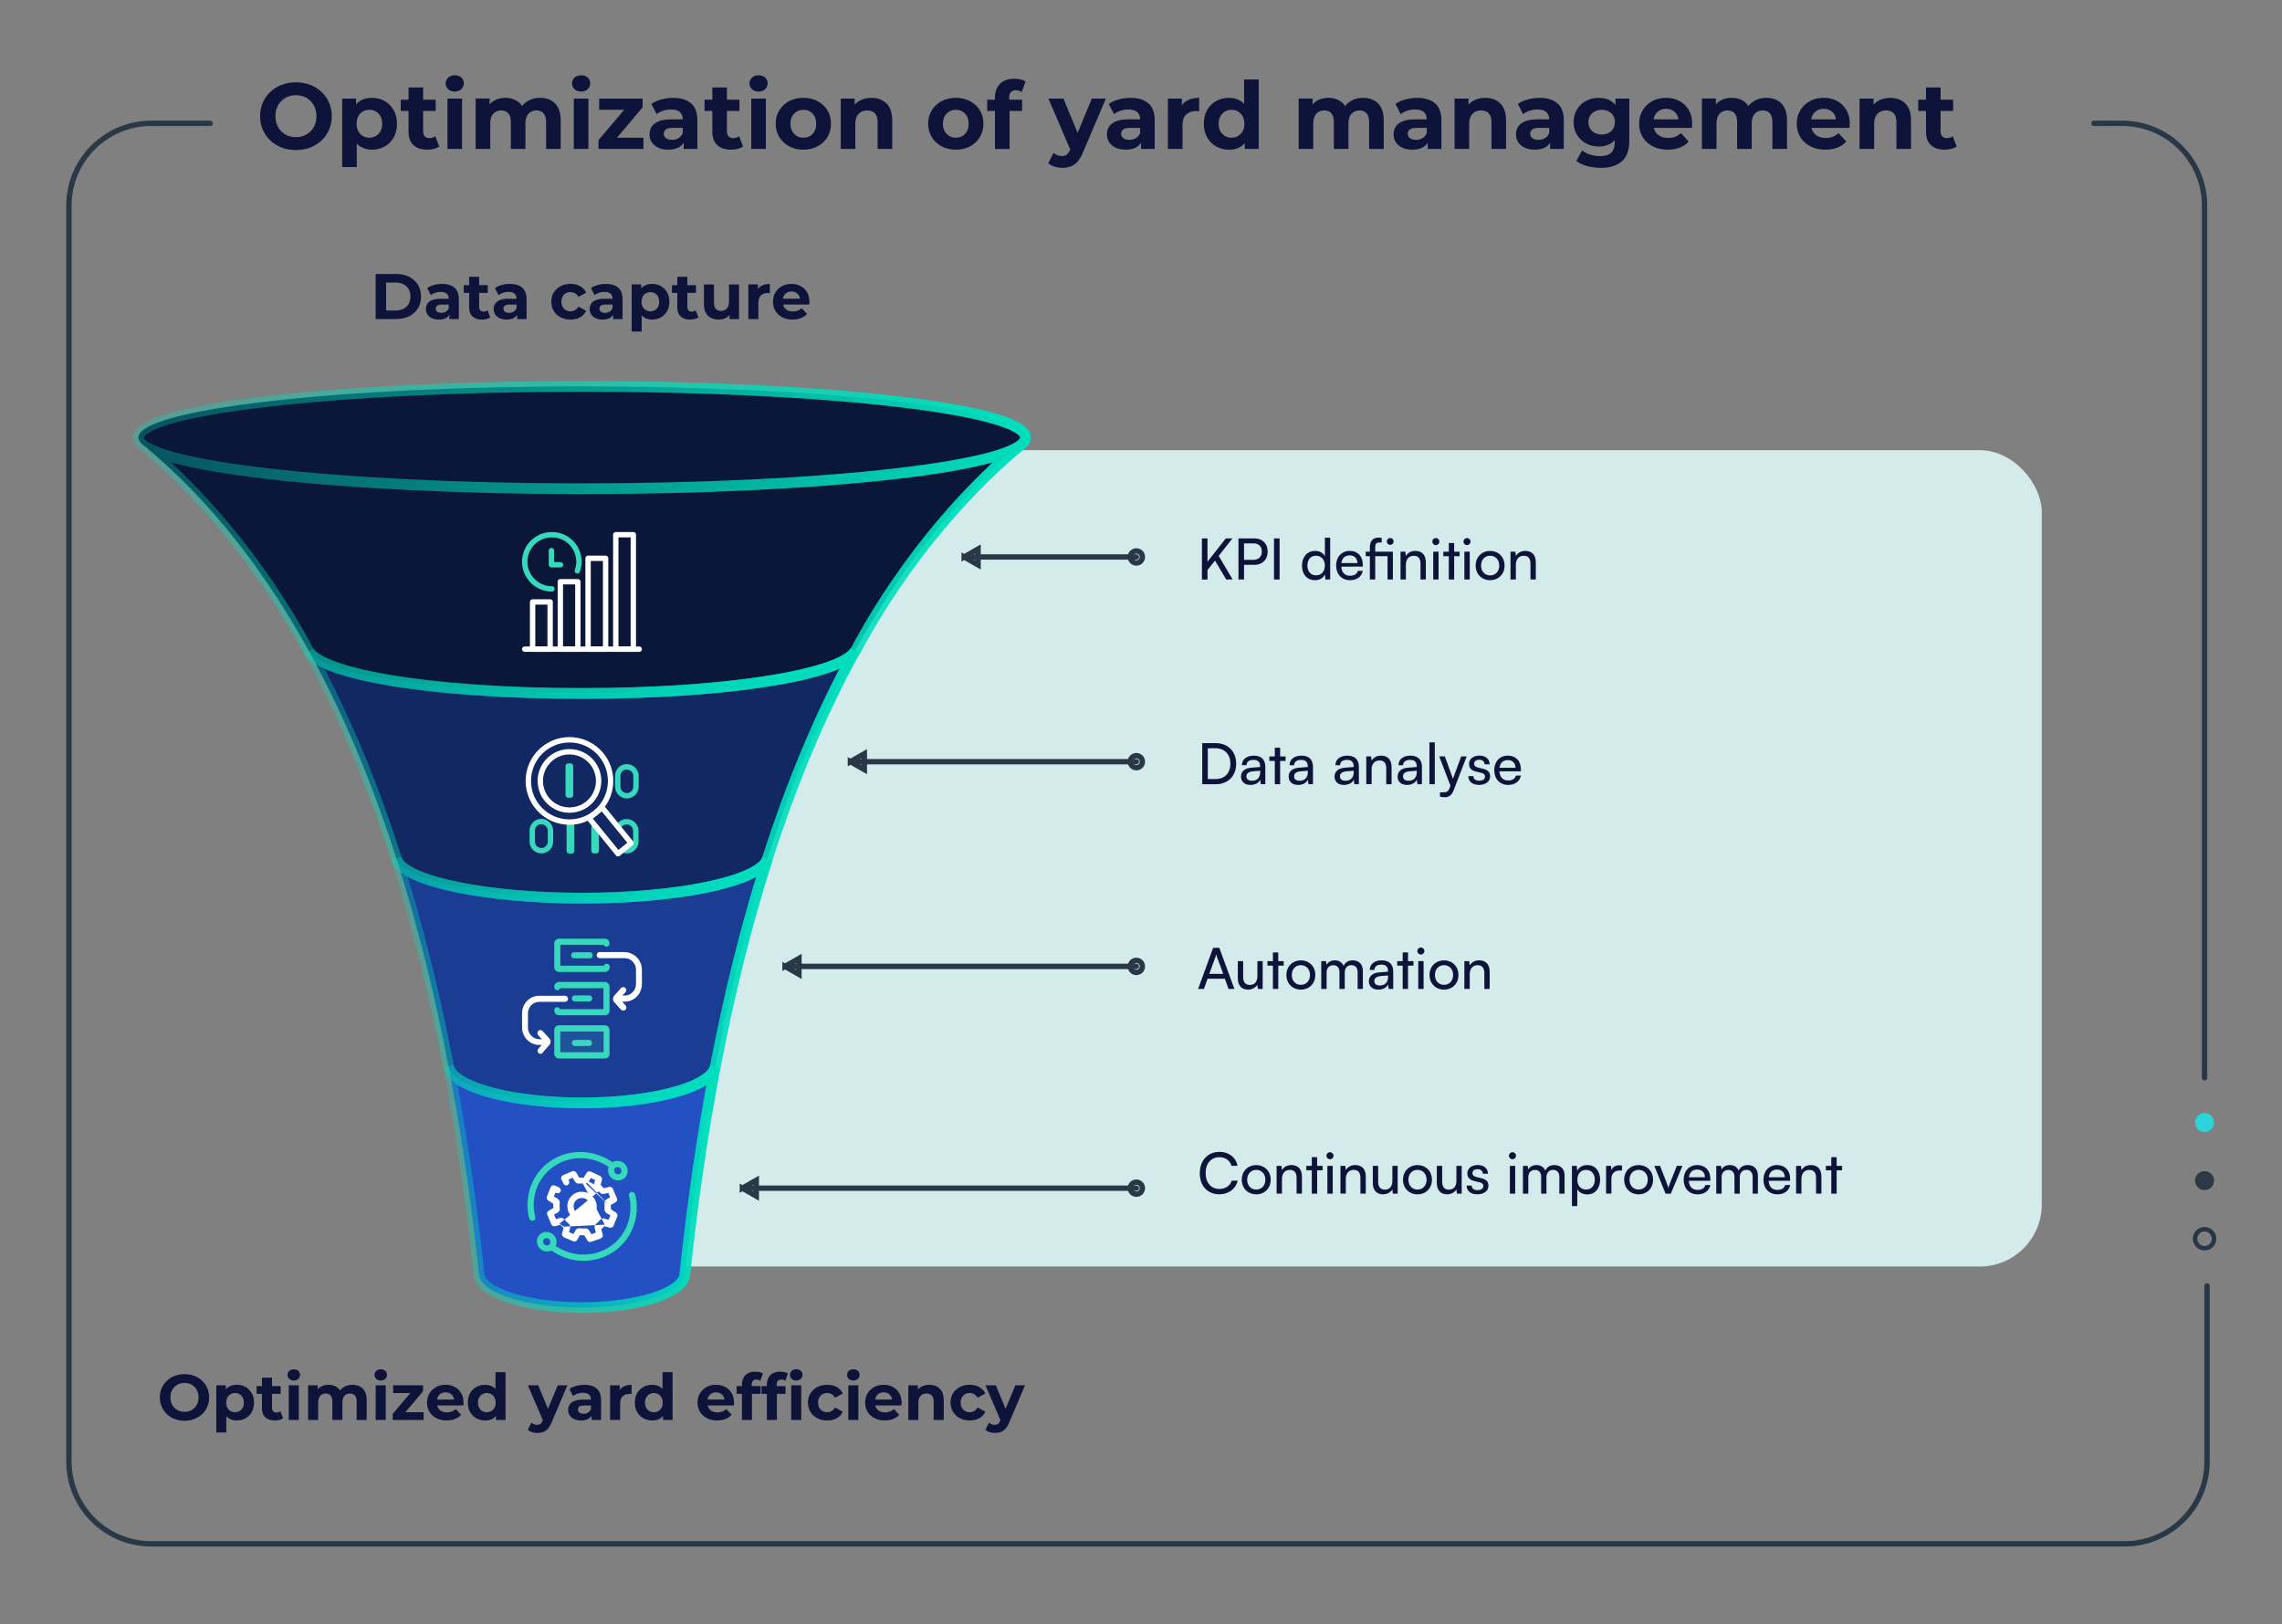 <?xml version="1.0" encoding="UTF-8"?><svg xmlns="http://www.w3.org/2000/svg" xmlns:xlink="http://www.w3.org/1999/xlink" viewBox="0 0 1275.68 907.83"><rect x="0" y="0" width="1275.68" height="907.83" fill="#808080" stroke="none"/><defs><style>.uuid-6e103062-66d5-4952-aad6-c3064967059a{stroke:url(#uuid-3a7579b8-9644-4134-b4b4-aab76e0a9f99);}.uuid-6e103062-66d5-4952-aad6-c3064967059a,.uuid-cb0626dd-04ab-46c1-b407-bcba9104bc0f,.uuid-a2f816c3-dff5-4f51-88e8-c58b45e67bdf,.uuid-dccfe115-65f6-4294-996c-f245bb16f86f,.uuid-f5509c0a-e2ca-4a30-a7d9-8a6785f139aa,.uuid-831e2e3b-939a-46b4-83ed-22c2f55bbdb3,.uuid-e6a6f48b-a129-417f-9820-b4af07f38ea7,.uuid-187c1244-5a86-4af8-9dd0-5f77b1a98ce4,.uuid-c6ece750-0a93-42cf-ae4e-cf212ab0e4d5,.uuid-36ded615-005e-4e90-8ea6-8815a24fe12a{fill:none;}.uuid-6e103062-66d5-4952-aad6-c3064967059a,.uuid-f5509c0a-e2ca-4a30-a7d9-8a6785f139aa,.uuid-831e2e3b-939a-46b4-83ed-22c2f55bbdb3,.uuid-187c1244-5a86-4af8-9dd0-5f77b1a98ce4,.uuid-c6ece750-0a93-42cf-ae4e-cf212ab0e4d5,.uuid-36ded615-005e-4e90-8ea6-8815a24fe12a{stroke-miterlimit:10;}.uuid-6e103062-66d5-4952-aad6-c3064967059a,.uuid-f5509c0a-e2ca-4a30-a7d9-8a6785f139aa,.uuid-187c1244-5a86-4af8-9dd0-5f77b1a98ce4,.uuid-c6ece750-0a93-42cf-ae4e-cf212ab0e4d5{stroke-width:6px;}.uuid-f07ca786-a9ee-4731-9c19-0982f8d61c77{fill:#fff;}.uuid-7e430ec2-d09e-4541-b720-c1aeb8a0e98b{fill:#0e1439;}.uuid-cb0626dd-04ab-46c1-b407-bcba9104bc0f,.uuid-a2f816c3-dff5-4f51-88e8-c58b45e67bdf,.uuid-dccfe115-65f6-4294-996c-f245bb16f86f,.uuid-831e2e3b-939a-46b4-83ed-22c2f55bbdb3,.uuid-e6a6f48b-a129-417f-9820-b4af07f38ea7,.uuid-36ded615-005e-4e90-8ea6-8815a24fe12a{stroke-linecap:round;}.uuid-cb0626dd-04ab-46c1-b407-bcba9104bc0f,.uuid-a2f816c3-dff5-4f51-88e8-c58b45e67bdf,.uuid-dccfe115-65f6-4294-996c-f245bb16f86f,.uuid-e6a6f48b-a129-417f-9820-b4af07f38ea7{stroke-linejoin:round;}.uuid-cb0626dd-04ab-46c1-b407-bcba9104bc0f,.uuid-a2f816c3-dff5-4f51-88e8-c58b45e67bdf,.uuid-831e2e3b-939a-46b4-83ed-22c2f55bbdb3,.uuid-36ded615-005e-4e90-8ea6-8815a24fe12a{stroke-width:3px;}.uuid-cb0626dd-04ab-46c1-b407-bcba9104bc0f,.uuid-e6a6f48b-a129-417f-9820-b4af07f38ea7{stroke:#fff;}.uuid-a2f816c3-dff5-4f51-88e8-c58b45e67bdf{stroke:#37d9bd;}.uuid-6bbbb13d-3be0-4674-a0ba-fcf0beea4650{fill:#d4ebec;}.uuid-82c251f5-6d32-4625-89a9-caede596eae0{isolation:isolate;}.uuid-dccfe115-65f6-4294-996c-f245bb16f86f{stroke:#283645;stroke-width:2.51px;}.uuid-e430fc9e-9e14-4bcc-9235-c360d08e2a95{opacity:.15;}.uuid-f5509c0a-e2ca-4a30-a7d9-8a6785f139aa{stroke:url(#uuid-7ecacd48-8204-44f1-8bfd-3dc7e7160d67);}.uuid-831e2e3b-939a-46b4-83ed-22c2f55bbdb3,.uuid-0a0854eb-5a47-43c2-b56d-7081b8fe0f5a,.uuid-39f0e54b-68ce-467d-9a1d-3162f1c15472,.uuid-429dc0ec-a62a-49ee-a112-729b5ebe5b42,.uuid-1ffa1c77-5887-418b-9d2e-8b84f99faef5{fill-rule:evenodd;}.uuid-831e2e3b-939a-46b4-83ed-22c2f55bbdb3,.uuid-36ded615-005e-4e90-8ea6-8815a24fe12a{stroke:#293847;}.uuid-e6a6f48b-a129-417f-9820-b4af07f38ea7{stroke-width:3px;}.uuid-4cb1bcee-2d19-4d0a-9b0d-076ff87e8d5e{fill:#37d9bd;}.uuid-187c1244-5a86-4af8-9dd0-5f77b1a98ce4{stroke:url(#uuid-ffbef134-4e80-48a3-a886-2a42fb7e016b);}.uuid-0a0854eb-5a47-43c2-b56d-7081b8fe0f5a{fill:#2351c4;}.uuid-39f0e54b-68ce-467d-9a1d-3162f1c15472{fill:#122862;}.uuid-429dc0ec-a62a-49ee-a112-729b5ebe5b42{fill:#0a1738;}.uuid-c6ece750-0a93-42cf-ae4e-cf212ab0e4d5{stroke:url(#uuid-45d92a1a-f494-4a8c-b9fb-adb55d9998ba);}.uuid-1ffa1c77-5887-418b-9d2e-8b84f99faef5{fill:#1a3c93;}.uuid-258e4c6d-56bc-4535-a640-8bbd70e67922{fill:#2cd4d9;}.uuid-d47bf51c-21bd-413e-b52b-7f1410323933{fill:#2c3846;}</style><linearGradient id="uuid-3a7579b8-9644-4134-b4b4-aab76e0a9f99" x1="250.6" y1="664.64" x2="399.99" y2="664.64" gradientUnits="userSpaceOnUse"><stop offset="0" stop-color="#00debe" stop-opacity=".3"/><stop offset="1" stop-color="#00debe"/></linearGradient><linearGradient id="uuid-45d92a1a-f494-4a8c-b9fb-adb55d9998ba" x1="221.28" y1="549.12" x2="429.23" y2="549.12" xlink:href="#uuid-3a7579b8-9644-4134-b4b4-aab76e0a9f99"/><linearGradient id="uuid-ffbef134-4e80-48a3-a886-2a42fb7e016b" x1="172.2" y1="433.68" x2="478.49" y2="433.68" xlink:href="#uuid-3a7579b8-9644-4134-b4b4-aab76e0a9f99"/><linearGradient id="uuid-7ecacd48-8204-44f1-8bfd-3dc7e7160d67" x1="77.34" y1="301.79" x2="573.29" y2="301.79" xlink:href="#uuid-3a7579b8-9644-4134-b4b4-aab76e0a9f99"/></defs><g id="uuid-9388860b-e32f-47f4-a08a-27d8d11e97bd"><rect class="uuid-6bbbb13d-3be0-4674-a0ba-fcf0beea4650" x="304.69" y="251.63" width="836.7" height="456.33" rx="34.67" ry="34.67"/></g><g id="uuid-9e1932cb-2fb8-4da0-99f9-c9126525bc2a"><g id="uuid-3db0e67c-6336-4aca-818e-9961301ef27d" class="uuid-82c251f5-6d32-4625-89a9-caede596eae0"><g id="uuid-a8c30d24-a9eb-4d67-a4c6-b6e0d198ef7f"><g id="uuid-f4502b73-b66c-4d6c-8ebc-a44ba4964f20"><g id="uuid-ac061897-fdad-4190-840c-7f798de73403"><path class="uuid-0a0854eb-5a47-43c2-b56d-7081b8fe0f5a" d="M267.74,711.84c-4.25-39.91-9.86-78.56-16.96-115.59l.42,1.35c4.43,10.63,35.93,18.88,74.12,18.88s69.47-8.19,74.07-18.76l.41-1.29c-7.08,36.98-12.68,75.57-16.92,115.42,0,10.53-25.78,19.07-57.57,19.07s-57.57-8.54-57.57-19.07Z"/></g></g><g id="uuid-462ff575-db1f-4039-9fae-902d13c4942e"><g id="uuid-0dbbe572-9ee0-4ffa-99c6-94f050b60c2d"><path class="uuid-1ffa1c77-5887-418b-9d2e-8b84f99faef5" d="M250.79,596.25c-7.86-41.01-17.55-80.04-29.25-116.57l.44,1.37c5.81,11.9,50.24,21,103.54,21s96.86-9.1,103.11-20.89l.36-1.11c-11.67,36.48-21.33,75.44-29.17,116.38l-.41,1.29c-4.61,10.58-36.01,18.77-74.07,18.77s-69.69-8.24-74.12-18.88l-.42-1.35Z"/></g></g><g id="uuid-384abd14-d31c-4978-be11-730026878e70"><g id="uuid-9b8440ce-f292-4ad0-a8bf-d3b2bb9f8175"><path class="uuid-39f0e54b-68ce-467d-9a1d-3162f1c15472" d="M221.54,479.68c-13.5-42.15-29.69-80.99-48.86-115.78l.5.9c9.37,12.95,74.1,22.81,152.24,22.81s142.42-9.93,152.03-22.83l.55-.97c-19.24,34.91-35.49,73.91-49.03,116.24l-.36,1.11c-6.25,11.79-50.15,20.89-103.11,20.89s-97.73-9.1-103.54-21l-.44-1.37Z"/></g></g><g id="uuid-198a007b-2784-4f50-9d35-7cdbe2cbb522"><g id="uuid-5d942e91-25eb-4392-8bce-a0312c01ca3d"><path class="uuid-429dc0ec-a62a-49ee-a112-729b5ebe5b42" d="M569.84,249.33c2.24-1.55,3.41-3.14,3.41-4.76,0-15.8-111-28.61-247.94-28.61s-247.94,12.81-247.94,28.61c0,1.37.83,2.72,2.44,4.03l.96.72h0c36.24,29.99,66.64,68.76,91.89,114.58l.5.9c9.37,12.95,74.1,22.81,152.24,22.81s142.42-9.93,152.03-22.83l.55-.97c25.23-45.77,55.62-84.51,91.83-114.47Z"/></g></g><g id="uuid-f5694202-3a72-4009-92eb-eca48dc2be07"><g id="uuid-82165d73-1ea6-4bb6-8df9-f132cf28191d"><g class="uuid-82c251f5-6d32-4625-89a9-caede596eae0"><g class="uuid-82c251f5-6d32-4625-89a9-caede596eae0"><path class="uuid-7e430ec2-d09e-4541-b720-c1aeb8a0e98b" d="M165.49,83.88c-2.9,0-5.57-.47-8.03-1.41-2.46-.94-4.59-2.27-6.38-3.98-1.8-1.71-3.19-3.71-4.19-6.02-.99-2.3-1.49-4.81-1.49-7.53s.5-5.23,1.49-7.53c.99-2.3,2.4-4.31,4.21-6.02,1.81-1.71,3.94-3.03,6.38-3.98,2.44-.94,5.09-1.41,7.95-1.41s5.55.47,7.98,1.41c2.42.94,4.53,2.27,6.33,3.98,1.8,1.71,3.2,3.71,4.21,5.99,1.01,2.28,1.52,4.81,1.52,7.56s-.51,5.24-1.52,7.56c-1.01,2.32-2.42,4.33-4.21,6.02-1.8,1.69-3.91,3.01-6.33,3.95-2.42.94-5.07,1.41-7.93,1.41ZM165.43,76.66c1.64,0,3.15-.28,4.53-.84,1.38-.56,2.59-1.36,3.64-2.41s1.86-2.28,2.43-3.71c.58-1.43.86-3.02.86-4.76s-.29-3.33-.86-4.76c-.58-1.43-1.38-2.67-2.41-3.71-1.03-1.05-2.24-1.85-3.64-2.41-1.4-.56-2.91-.84-4.55-.84s-3.15.28-4.53.84c-1.38.56-2.59,1.36-3.64,2.41s-1.86,2.28-2.43,3.71c-.58,1.43-.86,3.02-.86,4.76s.29,3.29.86,4.73c.58,1.45,1.38,2.69,2.41,3.74,1.03,1.05,2.24,1.85,3.64,2.41,1.39.56,2.91.84,4.55.84Z"/><path class="uuid-7e430ec2-d09e-4541-b720-c1aeb8a0e98b" d="M191.28,93.4v-38.3h7.8v5.75l-.16,8.37.52,8.32v15.85h-8.16ZM207.92,83.67c-2.37,0-4.45-.52-6.23-1.57-1.78-1.05-3.17-2.64-4.16-4.79-.99-2.15-1.49-4.86-1.49-8.14s.47-6.03,1.41-8.16c.94-2.13,2.3-3.71,4.08-4.76s3.91-1.57,6.38-1.57c2.65,0,5.03.6,7.14,1.81,2.11,1.2,3.78,2.89,5.02,5.05,1.24,2.16,1.86,4.71,1.86,7.64s-.62,5.53-1.86,7.69c-1.24,2.16-2.91,3.84-5.02,5.02-2.11,1.19-4.49,1.78-7.14,1.78ZM206.5,76.97c1.36,0,2.57-.31,3.64-.94,1.06-.63,1.92-1.53,2.56-2.69.65-1.17.97-2.55.97-4.16s-.32-3.03-.97-4.19c-.65-1.15-1.5-2.04-2.56-2.67-1.06-.63-2.28-.94-3.64-.94s-2.58.31-3.66.94c-1.08.63-1.94,1.52-2.56,2.67-.63,1.15-.94,2.55-.94,4.19s.31,2.99.94,4.16c.63,1.17,1.48,2.07,2.56,2.69,1.08.63,2.3.94,3.66.94Z"/><path class="uuid-7e430ec2-d09e-4541-b720-c1aeb8a0e98b" d="M224.03,62.01v-6.28h19.52v6.28h-19.52ZM238.89,83.67c-3.31,0-5.9-.85-7.74-2.54-1.85-1.69-2.77-4.21-2.77-7.56v-24.69h8.16v24.59c0,1.19.31,2.1.94,2.75.63.65,1.48.97,2.56.97,1.29,0,2.39-.35,3.3-1.05l2.2,5.75c-.84.59-1.84,1.04-3.01,1.33-1.17.3-2.38.44-3.64.44Z"/><path class="uuid-7e430ec2-d09e-4541-b720-c1aeb8a0e98b" d="M254.22,51.18c-1.5,0-2.72-.44-3.66-1.31-.94-.87-1.41-1.95-1.41-3.24s.47-2.37,1.41-3.24c.94-.87,2.16-1.31,3.66-1.31s2.72.41,3.66,1.23c.94.82,1.41,1.88,1.41,3.17,0,1.36-.46,2.49-1.39,3.37-.92.89-2.15,1.33-3.69,1.33ZM250.14,83.25v-28.15h8.16v28.15h-8.16Z"/><path class="uuid-7e430ec2-d09e-4541-b720-c1aeb8a0e98b" d="M301.93,54.68c2.23,0,4.21.44,5.94,1.33,1.73.89,3.09,2.25,4.08,4.08.99,1.83,1.49,4.18,1.49,7.04v16.11h-8.16v-14.86c0-2.27-.47-3.94-1.41-5.02-.94-1.08-2.27-1.62-3.98-1.62-1.19,0-2.25.27-3.19.81-.94.54-1.67,1.35-2.2,2.43-.52,1.08-.78,2.46-.78,4.13v14.13h-8.16v-14.86c0-2.27-.46-3.94-1.39-5.02-.92-1.08-2.24-1.62-3.95-1.62-1.19,0-2.25.27-3.19.81-.94.54-1.67,1.35-2.2,2.43-.52,1.08-.78,2.46-.78,4.13v14.13h-8.16v-28.15h7.8v7.69l-1.46-2.25c.98-1.92,2.36-3.37,4.16-4.37,1.8-.99,3.85-1.49,6.15-1.49,2.58,0,4.84.65,6.78,1.96,1.94,1.31,3.22,3.3,3.85,5.99l-2.88-.78c.94-2.2,2.45-3.94,4.53-5.23,2.07-1.29,4.46-1.94,7.14-1.94Z"/><path class="uuid-7e430ec2-d09e-4541-b720-c1aeb8a0e98b" d="M324.85,51.18c-1.5,0-2.72-.44-3.66-1.31-.94-.87-1.41-1.95-1.41-3.24s.47-2.37,1.41-3.24c.94-.87,2.16-1.31,3.66-1.31s2.72.41,3.66,1.23c.94.82,1.41,1.88,1.41,3.17,0,1.36-.46,2.49-1.39,3.37-.92.89-2.15,1.33-3.69,1.33ZM320.77,83.25v-28.15h8.16v28.15h-8.16Z"/><path class="uuid-7e430ec2-d09e-4541-b720-c1aeb8a0e98b" d="M334.58,83.25v-4.92l16.64-19.67,1.41,2.72h-17.68v-6.28h24.28v4.92l-16.64,19.67-1.46-2.72h18.57v6.28h-25.11Z"/><path class="uuid-7e430ec2-d09e-4541-b720-c1aeb8a0e98b" d="M373.61,83.67c-2.2,0-4.08-.38-5.65-1.12-1.57-.75-2.77-1.77-3.61-3.06-.84-1.29-1.26-2.74-1.26-4.34s.41-3.14,1.23-4.4c.82-1.26,2.12-2.24,3.9-2.96,1.78-.71,4.1-1.07,6.96-1.07h7.48v4.76h-6.59c-1.92,0-3.24.31-3.95.94-.72.63-1.07,1.41-1.07,2.35,0,1.05.41,1.88,1.23,2.48.82.61,1.94.92,3.37.92s2.58-.32,3.66-.97c1.08-.65,1.87-1.6,2.35-2.85l1.26,3.77c-.59,1.81-1.67,3.19-3.24,4.13-1.57.94-3.59,1.41-6.07,1.41ZM382.19,83.25v-5.49l-.52-1.2v-9.84c0-1.74-.53-3.1-1.6-4.08-1.06-.98-2.69-1.46-4.89-1.46-1.5,0-2.97.24-4.42.71-1.45.47-2.68,1.11-3.69,1.91l-2.93-5.7c1.53-1.08,3.38-1.92,5.55-2.51,2.16-.59,4.36-.89,6.59-.89,4.29,0,7.62,1.01,9.99,3.03,2.37,2.02,3.56,5.18,3.56,9.47v16.06h-7.64Z"/><path class="uuid-7e430ec2-d09e-4541-b720-c1aeb8a0e98b" d="M393.86,62.01v-6.28h19.51v6.28h-19.51ZM408.72,83.67c-3.31,0-5.9-.85-7.74-2.54-1.85-1.69-2.77-4.21-2.77-7.56v-24.69h8.16v24.59c0,1.19.31,2.1.94,2.75.63.65,1.48.97,2.56.97,1.29,0,2.39-.35,3.3-1.05l2.2,5.75c-.84.59-1.84,1.04-3.01,1.33-1.17.3-2.38.44-3.64.44Z"/><path class="uuid-7e430ec2-d09e-4541-b720-c1aeb8a0e98b" d="M424.04,51.18c-1.5,0-2.72-.44-3.66-1.31-.94-.87-1.41-1.95-1.41-3.24s.47-2.37,1.41-3.24c.94-.87,2.16-1.31,3.66-1.31s2.72.41,3.66,1.23c.94.82,1.41,1.88,1.41,3.17,0,1.36-.46,2.49-1.39,3.37-.92.89-2.15,1.33-3.69,1.33ZM419.96,83.25v-28.15h8.16v28.15h-8.16Z"/><path class="uuid-7e430ec2-d09e-4541-b720-c1aeb8a0e98b" d="M449.11,83.67c-3,0-5.66-.63-7.98-1.88-2.32-1.26-4.15-2.97-5.49-5.15-1.34-2.18-2.01-4.66-2.01-7.46s.67-5.33,2.01-7.51c1.34-2.18,3.17-3.89,5.49-5.13,2.32-1.24,4.98-1.86,7.98-1.86s5.62.62,7.95,1.86c2.34,1.24,4.17,2.94,5.49,5.1,1.33,2.16,1.99,4.67,1.99,7.53s-.66,5.28-1.99,7.46c-1.33,2.18-3.16,3.9-5.49,5.15-2.34,1.26-4.99,1.88-7.95,1.88ZM449.11,76.97c1.36,0,2.58-.31,3.66-.94,1.08-.63,1.94-1.53,2.56-2.69.63-1.17.94-2.55.94-4.16s-.31-3.03-.94-4.19-1.48-2.04-2.56-2.67c-1.08-.63-2.3-.94-3.66-.94s-2.58.31-3.66.94-1.94,1.52-2.59,2.67-.97,2.55-.97,4.19.32,2.99.97,4.16c.65,1.17,1.51,2.07,2.59,2.69,1.08.63,2.3.94,3.66.94Z"/><path class="uuid-7e430ec2-d09e-4541-b720-c1aeb8a0e98b" d="M487.09,54.68c2.23,0,4.23.44,5.99,1.33,1.76.89,3.15,2.25,4.16,4.08,1.01,1.83,1.52,4.18,1.52,7.04v16.11h-8.16v-14.86c0-2.27-.5-3.94-1.49-5.02-.99-1.08-2.4-1.62-4.21-1.62-1.29,0-2.45.27-3.48.81-1.03.54-1.83,1.37-2.41,2.49-.58,1.12-.86,2.55-.86,4.29v13.92h-8.16v-28.15h7.8v7.8l-1.46-2.35c1.01-1.88,2.46-3.33,4.34-4.34,1.88-1.01,4.03-1.52,6.43-1.52Z"/><path class="uuid-7e430ec2-d09e-4541-b720-c1aeb8a0e98b" d="M534.33,83.67c-3,0-5.66-.63-7.98-1.88-2.32-1.26-4.15-2.97-5.49-5.15-1.34-2.18-2.01-4.66-2.01-7.46s.67-5.33,2.01-7.51c1.34-2.18,3.17-3.89,5.49-5.13,2.32-1.24,4.98-1.86,7.98-1.86s5.62.62,7.95,1.86c2.34,1.24,4.17,2.94,5.49,5.1,1.33,2.16,1.99,4.67,1.99,7.53s-.66,5.28-1.99,7.46c-1.33,2.18-3.16,3.9-5.49,5.15-2.34,1.26-4.99,1.88-7.95,1.88ZM534.33,76.97c1.36,0,2.58-.31,3.66-.94,1.08-.63,1.94-1.53,2.56-2.69.63-1.17.94-2.55.94-4.16s-.31-3.03-.94-4.19-1.48-2.04-2.56-2.67c-1.08-.63-2.3-.94-3.66-.94s-2.58.31-3.66.94-1.94,1.52-2.59,2.67-.97,2.55-.97,4.19.32,2.99.97,4.16c.65,1.17,1.51,2.07,2.59,2.69,1.08.63,2.3.94,3.66.94Z"/><path class="uuid-7e430ec2-d09e-4541-b720-c1aeb8a0e98b" d="M551.86,62.01v-6.28h19.51v6.28h-19.51ZM556.2,83.25v-28.78c0-3.17.94-5.71,2.83-7.61,1.88-1.9,4.57-2.85,8.06-2.85,1.19,0,2.33.12,3.43.37,1.1.24,2.03.63,2.8,1.15l-2.14,5.91c-.45-.31-.96-.56-1.52-.73-.56-.17-1.15-.26-1.78-.26-1.19,0-2.1.34-2.75,1.02-.65.68-.97,1.7-.97,3.06v2.62l.21,3.51v22.6h-8.16Z"/><path class="uuid-7e430ec2-d09e-4541-b720-c1aeb8a0e98b" d="M593.82,93.82c-1.46,0-2.91-.23-4.34-.68-1.43-.45-2.6-1.08-3.51-1.88l2.98-5.81c.63.56,1.35.99,2.17,1.31s1.63.47,2.43.47c1.15,0,2.07-.27,2.75-.81.68-.54,1.3-1.44,1.86-2.69l1.46-3.45.63-.89,10.1-24.28h7.85l-12.71,29.87c-.91,2.27-1.95,4.05-3.11,5.34-1.17,1.29-2.46,2.2-3.87,2.72-1.41.52-2.97.78-4.68.78ZM598.63,84.35l-12.56-29.25h8.42l9.73,23.54-5.6,5.7Z"/><path class="uuid-7e430ec2-d09e-4541-b720-c1aeb8a0e98b" d="M629.29,83.67c-2.2,0-4.08-.38-5.65-1.12-1.57-.75-2.77-1.77-3.61-3.06-.84-1.29-1.26-2.74-1.26-4.34s.41-3.14,1.23-4.4c.82-1.26,2.12-2.24,3.9-2.96,1.78-.71,4.1-1.07,6.96-1.07h7.48v4.76h-6.59c-1.92,0-3.24.31-3.95.94-.72.63-1.07,1.41-1.07,2.35,0,1.05.41,1.88,1.23,2.48.82.61,1.94.92,3.37.92s2.58-.32,3.66-.97c1.08-.65,1.87-1.6,2.35-2.85l1.26,3.77c-.59,1.81-1.67,3.19-3.24,4.13-1.57.94-3.59,1.41-6.07,1.41ZM637.87,83.25v-5.49l-.52-1.2v-9.84c0-1.74-.53-3.1-1.6-4.08-1.06-.98-2.69-1.46-4.89-1.46-1.5,0-2.97.24-4.42.71-1.45.47-2.68,1.11-3.69,1.91l-2.93-5.7c1.53-1.08,3.38-1.92,5.55-2.51,2.16-.59,4.36-.89,6.59-.89,4.29,0,7.62,1.01,9.99,3.03,2.37,2.02,3.56,5.18,3.56,9.47v16.06h-7.64Z"/><path class="uuid-7e430ec2-d09e-4541-b720-c1aeb8a0e98b" d="M652.89,83.25v-28.15h7.8v7.95l-1.1-2.3c.84-1.99,2.18-3.5,4.03-4.53,1.85-1.03,4.1-1.54,6.75-1.54v7.53c-.35-.03-.66-.06-.94-.08-.28-.02-.58-.03-.89-.03-2.23,0-4.04.64-5.42,1.91-1.38,1.27-2.07,3.25-2.07,5.94v13.29h-8.16Z"/><path class="uuid-7e430ec2-d09e-4541-b720-c1aeb8a0e98b" d="M687.05,83.67c-2.65,0-5.04-.6-7.17-1.8-2.13-1.2-3.81-2.89-5.05-5.05-1.24-2.16-1.86-4.71-1.86-7.64s.62-5.53,1.86-7.69c1.24-2.16,2.92-3.84,5.05-5.02,2.13-1.19,4.52-1.78,7.17-1.78,2.37,0,4.45.52,6.23,1.57,1.78,1.05,3.16,2.63,4.13,4.76.98,2.13,1.46,4.85,1.46,8.16s-.47,5.99-1.41,8.14c-.94,2.15-2.29,3.74-4.05,4.79s-3.88,1.57-6.36,1.57ZM688.46,76.97c1.33,0,2.53-.31,3.61-.94,1.08-.63,1.94-1.53,2.59-2.69.65-1.17.97-2.55.97-4.16s-.32-3.03-.97-4.19-1.51-2.04-2.59-2.67-2.28-.94-3.61-.94-2.58.31-3.66.94-1.94,1.52-2.59,2.67-.97,2.55-.97,4.19.32,2.99.97,4.16c.65,1.17,1.51,2.07,2.59,2.69,1.08.63,2.3.94,3.66.94ZM695.84,83.25v-5.75l.16-8.37-.52-8.32v-16.38h8.16v38.82h-7.79Z"/><path class="uuid-7e430ec2-d09e-4541-b720-c1aeb8a0e98b" d="M762.02,54.68c2.23,0,4.21.44,5.94,1.33,1.73.89,3.09,2.25,4.08,4.08.99,1.83,1.49,4.18,1.49,7.04v16.11h-8.16v-14.86c0-2.27-.47-3.94-1.41-5.02-.94-1.08-2.27-1.62-3.98-1.62-1.19,0-2.25.27-3.19.81-.94.54-1.67,1.35-2.2,2.43-.52,1.08-.79,2.46-.79,4.13v14.13h-8.16v-14.86c0-2.27-.46-3.94-1.39-5.02-.92-1.08-2.24-1.62-3.95-1.62-1.19,0-2.25.27-3.19.81-.94.54-1.67,1.35-2.2,2.43-.52,1.08-.79,2.46-.79,4.13v14.13h-8.16v-28.15h7.8v7.69l-1.46-2.25c.98-1.92,2.36-3.37,4.16-4.37,1.8-.99,3.85-1.49,6.15-1.49,2.58,0,4.84.65,6.78,1.96,1.94,1.31,3.22,3.3,3.85,5.99l-2.88-.78c.94-2.2,2.45-3.94,4.53-5.23,2.08-1.29,4.46-1.94,7.14-1.94Z"/><path class="uuid-7e430ec2-d09e-4541-b720-c1aeb8a0e98b" d="M789.54,83.67c-2.2,0-4.08-.38-5.65-1.12-1.57-.75-2.77-1.77-3.61-3.06-.84-1.29-1.26-2.74-1.26-4.34s.41-3.14,1.23-4.4c.82-1.26,2.12-2.24,3.9-2.96,1.78-.71,4.1-1.07,6.96-1.07h7.48v4.76h-6.59c-1.92,0-3.24.31-3.95.94-.72.63-1.07,1.41-1.07,2.35,0,1.05.41,1.88,1.23,2.48.82.61,1.94.92,3.37.92s2.58-.32,3.66-.97c1.08-.65,1.87-1.6,2.35-2.85l1.26,3.77c-.59,1.81-1.67,3.19-3.24,4.13-1.57.94-3.59,1.41-6.07,1.41ZM798.12,83.25v-5.49l-.52-1.2v-9.84c0-1.74-.53-3.1-1.6-4.08-1.06-.98-2.69-1.46-4.89-1.46-1.5,0-2.97.24-4.42.71-1.45.47-2.68,1.11-3.69,1.91l-2.93-5.7c1.53-1.08,3.38-1.92,5.55-2.51,2.16-.59,4.36-.89,6.59-.89,4.29,0,7.62,1.01,9.99,3.03,2.37,2.02,3.56,5.18,3.56,9.47v16.06h-7.64Z"/><path class="uuid-7e430ec2-d09e-4541-b720-c1aeb8a0e98b" d="M830.24,54.68c2.23,0,4.23.44,5.99,1.33,1.76.89,3.15,2.25,4.16,4.08,1.01,1.83,1.52,4.18,1.52,7.04v16.11h-8.16v-14.86c0-2.27-.5-3.94-1.49-5.02-.99-1.08-2.4-1.62-4.21-1.62-1.29,0-2.45.27-3.48.81-1.03.54-1.83,1.37-2.41,2.49-.58,1.12-.86,2.55-.86,4.29v13.92h-8.16v-28.15h7.8v7.8l-1.46-2.35c1.01-1.88,2.46-3.33,4.34-4.34,1.88-1.01,4.03-1.52,6.43-1.52Z"/><path class="uuid-7e430ec2-d09e-4541-b720-c1aeb8a0e98b" d="M857.97,83.67c-2.2,0-4.08-.38-5.65-1.12-1.57-.75-2.77-1.77-3.61-3.06-.84-1.29-1.26-2.74-1.26-4.34s.41-3.14,1.23-4.4c.82-1.26,2.12-2.24,3.9-2.96,1.78-.71,4.1-1.07,6.96-1.07h7.48v4.76h-6.59c-1.92,0-3.24.31-3.95.94-.72.63-1.07,1.41-1.07,2.35,0,1.05.41,1.88,1.23,2.48.82.61,1.94.92,3.37.92s2.58-.32,3.66-.97c1.08-.65,1.87-1.6,2.35-2.85l1.26,3.77c-.59,1.81-1.67,3.19-3.24,4.13-1.57.94-3.59,1.41-6.07,1.41ZM866.55,83.25v-5.49l-.52-1.2v-9.84c0-1.74-.53-3.1-1.6-4.08-1.06-.98-2.69-1.46-4.89-1.46-1.5,0-2.97.24-4.42.71-1.45.47-2.68,1.11-3.69,1.91l-2.93-5.7c1.53-1.08,3.38-1.92,5.55-2.51,2.16-.59,4.36-.89,6.59-.89,4.29,0,7.62,1.01,9.99,3.03,2.37,2.02,3.56,5.18,3.56,9.47v16.06h-7.64Z"/><path class="uuid-7e430ec2-d09e-4541-b720-c1aeb8a0e98b" d="M893.76,81.89c-2.62,0-4.98-.57-7.09-1.7-2.11-1.13-3.8-2.72-5.08-4.76-1.27-2.04-1.91-4.42-1.91-7.14s.64-5.15,1.91-7.19c1.27-2.04,2.96-3.62,5.08-4.73,2.11-1.12,4.47-1.67,7.09-1.67,2.37,0,4.46.48,6.28,1.44,1.81.96,3.23,2.44,4.24,4.45,1.01,2.01,1.52,4.58,1.52,7.72s-.51,5.66-1.52,7.67c-1.01,2.01-2.42,3.5-4.24,4.47-1.81.98-3.91,1.46-6.28,1.46ZM895.02,93.82c-2.65,0-5.21-.32-7.67-.97-2.46-.65-4.51-1.61-6.15-2.9l3.24-5.86c1.18.98,2.69,1.75,4.53,2.33,1.83.58,3.64.86,5.42.86,2.89,0,5-.65,6.3-1.94,1.31-1.29,1.96-3.21,1.96-5.75v-4.24l.52-7.06-.1-7.12v-6.07h7.74v23.44c0,5.23-1.36,9.09-4.08,11.56-2.72,2.48-6.63,3.71-11.72,3.71ZM895.38,75.19c1.43,0,2.7-.29,3.82-.86,1.12-.58,1.99-1.39,2.62-2.43.63-1.05.94-2.25.94-3.61s-.31-2.61-.94-3.64c-.63-1.03-1.5-1.83-2.62-2.41-1.12-.58-2.39-.86-3.82-.86s-2.7.29-3.82.86c-1.12.58-2,1.38-2.64,2.41-.65,1.03-.97,2.24-.97,3.64s.32,2.56.97,3.61,1.53,1.86,2.64,2.43c1.12.58,2.39.86,3.82.86Z"/><path class="uuid-7e430ec2-d09e-4541-b720-c1aeb8a0e98b" d="M932.37,83.67c-3.21,0-6.03-.63-8.45-1.88-2.42-1.26-4.3-2.97-5.62-5.15-1.33-2.18-1.99-4.66-1.99-7.46s.65-5.33,1.96-7.51c1.31-2.18,3.1-3.89,5.36-5.13,2.27-1.24,4.83-1.86,7.69-1.86s5.24.58,7.46,1.75c2.21,1.17,3.97,2.84,5.26,5.02,1.29,2.18,1.94,4.79,1.94,7.82,0,.31-.02.67-.05,1.07-.04.4-.07.78-.11,1.12h-22.86v-4.76h18.57l-3.14,1.41c0-1.46-.3-2.74-.89-3.82-.59-1.08-1.41-1.93-2.46-2.54-1.05-.61-2.27-.92-3.66-.92s-2.62.31-3.69.92c-1.06.61-1.89,1.46-2.49,2.56-.59,1.1-.89,2.4-.89,3.9v1.26c0,1.54.34,2.89,1.02,4.05.68,1.17,1.64,2.06,2.88,2.67,1.24.61,2.69.92,4.37.92,1.5,0,2.82-.23,3.95-.68,1.13-.45,2.17-1.13,3.11-2.04l4.34,4.71c-1.29,1.46-2.91,2.59-4.87,3.37-1.95.79-4.2,1.18-6.75,1.18Z"/><path class="uuid-7e430ec2-d09e-4541-b720-c1aeb8a0e98b" d="M987.46,54.68c2.23,0,4.21.44,5.94,1.33,1.73.89,3.09,2.25,4.08,4.08.99,1.83,1.49,4.18,1.49,7.04v16.11h-8.16v-14.86c0-2.27-.47-3.94-1.41-5.02-.94-1.08-2.27-1.62-3.98-1.62-1.19,0-2.25.27-3.19.81-.94.54-1.67,1.35-2.2,2.43-.52,1.08-.79,2.46-.79,4.13v14.13h-8.16v-14.86c0-2.27-.46-3.94-1.39-5.02-.92-1.08-2.24-1.62-3.95-1.62-1.19,0-2.25.27-3.19.81-.94.54-1.67,1.35-2.2,2.43-.52,1.08-.79,2.46-.79,4.13v14.13h-8.16v-28.15h7.8v7.69l-1.46-2.25c.98-1.92,2.36-3.37,4.16-4.37,1.8-.99,3.85-1.49,6.15-1.49,2.58,0,4.84.65,6.78,1.96,1.94,1.31,3.22,3.3,3.85,5.99l-2.88-.78c.94-2.2,2.45-3.94,4.53-5.23,2.08-1.29,4.46-1.94,7.14-1.94Z"/><path class="uuid-7e430ec2-d09e-4541-b720-c1aeb8a0e98b" d="M1020.48,83.67c-3.21,0-6.03-.63-8.45-1.88-2.42-1.26-4.3-2.97-5.62-5.15-1.33-2.18-1.99-4.66-1.99-7.46s.65-5.33,1.96-7.51c1.31-2.18,3.1-3.89,5.36-5.13,2.27-1.24,4.83-1.86,7.69-1.86s5.24.58,7.46,1.75c2.21,1.17,3.97,2.84,5.26,5.02,1.29,2.18,1.94,4.79,1.94,7.82,0,.31-.02.67-.05,1.07-.04.4-.07.78-.11,1.12h-22.86v-4.76h18.57l-3.14,1.41c0-1.46-.3-2.74-.89-3.82-.59-1.08-1.41-1.93-2.46-2.54-1.05-.61-2.27-.92-3.66-.92s-2.62.31-3.69.92c-1.06.61-1.89,1.46-2.49,2.56-.59,1.1-.89,2.4-.89,3.9v1.26c0,1.54.34,2.89,1.02,4.05.68,1.17,1.64,2.06,2.88,2.67,1.24.61,2.69.92,4.37.92,1.5,0,2.82-.23,3.95-.68,1.13-.45,2.17-1.13,3.11-2.04l4.34,4.71c-1.29,1.46-2.91,2.59-4.87,3.37-1.95.79-4.2,1.18-6.75,1.18Z"/><path class="uuid-7e430ec2-d09e-4541-b720-c1aeb8a0e98b" d="M1056.63,54.68c2.23,0,4.23.44,5.99,1.33,1.76.89,3.15,2.25,4.16,4.08,1.01,1.83,1.52,4.18,1.52,7.04v16.11h-8.16v-14.86c0-2.27-.5-3.94-1.49-5.02-.99-1.08-2.4-1.62-4.21-1.62-1.29,0-2.45.27-3.48.81-1.03.54-1.83,1.37-2.41,2.49-.58,1.12-.86,2.55-.86,4.29v13.92h-8.16v-28.15h7.8v7.8l-1.46-2.35c1.01-1.88,2.46-3.33,4.34-4.34,1.88-1.01,4.03-1.52,6.43-1.52Z"/><path class="uuid-7e430ec2-d09e-4541-b720-c1aeb8a0e98b" d="M1072.32,62.01v-6.28h19.51v6.28h-19.51ZM1087.18,83.67c-3.31,0-5.9-.85-7.74-2.54-1.85-1.69-2.77-4.21-2.77-7.56v-24.69h8.16v24.59c0,1.19.31,2.1.94,2.75.63.65,1.48.97,2.56.97,1.29,0,2.39-.35,3.3-1.05l2.2,5.75c-.84.59-1.84,1.04-3.01,1.33-1.17.3-2.38.44-3.64.44Z"/></g></g></g></g><g id="uuid-4957d7ea-e598-4095-909b-f46b268afab0"><g id="uuid-eb4c6cdc-6f6f-4c71-b8d2-d46cf40710dd"><g class="uuid-82c251f5-6d32-4625-89a9-caede596eae0"><g class="uuid-82c251f5-6d32-4625-89a9-caede596eae0"><path class="uuid-7e430ec2-d09e-4541-b720-c1aeb8a0e98b" d="M210.01,178.35v-25.2h11.45c2.74,0,5.15.52,7.24,1.57,2.09,1.04,3.72,2.5,4.9,4.37,1.18,1.87,1.76,4.09,1.76,6.66s-.59,4.76-1.76,6.64c-1.18,1.88-2.81,3.35-4.9,4.39s-4.5,1.57-7.24,1.57h-11.45ZM215.84,173.56h5.33c1.68,0,3.14-.32,4.37-.95,1.24-.64,2.2-1.54,2.88-2.72.68-1.18,1.03-2.56,1.03-4.14s-.34-2.99-1.03-4.16-1.64-2.06-2.88-2.7c-1.24-.64-2.69-.95-4.37-.95h-5.33v15.62Z"/><path class="uuid-7e430ec2-d09e-4541-b720-c1aeb8a0e98b" d="M245.32,178.64c-1.51,0-2.81-.26-3.89-.77-1.08-.52-1.91-1.22-2.48-2.11-.58-.89-.86-1.88-.86-2.99s.28-2.16.85-3.02c.56-.86,1.46-1.54,2.68-2.03,1.22-.49,2.82-.74,4.79-.74h5.15v3.28h-4.54c-1.32,0-2.23.22-2.72.65-.49.43-.74.97-.74,1.62,0,.72.28,1.29.85,1.71.56.42,1.34.63,2.32.63s1.78-.22,2.52-.67c.74-.44,1.28-1.1,1.62-1.96l.86,2.59c-.41,1.25-1.15,2.2-2.23,2.84s-2.47.97-4.18.97ZM251.23,178.35v-3.78l-.36-.83v-6.77c0-1.2-.37-2.14-1.1-2.81-.73-.67-1.85-1.01-3.37-1.01-1.03,0-2.05.16-3.04.49-1,.32-1.84.76-2.54,1.31l-2.02-3.92c1.06-.74,2.33-1.32,3.82-1.73,1.49-.41,3-.61,4.54-.61,2.95,0,5.24.7,6.88,2.09,1.63,1.39,2.45,3.56,2.45,6.52v11.05h-5.26Z"/><path class="uuid-7e430ec2-d09e-4541-b720-c1aeb8a0e98b" d="M259.25,163.73v-4.32h13.43v4.32h-13.43ZM269.48,178.64c-2.28,0-4.06-.58-5.33-1.75-1.27-1.16-1.91-2.9-1.91-5.2v-16.99h5.62v16.92c0,.82.22,1.45.65,1.89.43.44,1.02.67,1.76.67.89,0,1.64-.24,2.27-.72l1.51,3.96c-.58.41-1.27.71-2.07.92-.8.2-1.64.31-2.5.31Z"/><path class="uuid-7e430ec2-d09e-4541-b720-c1aeb8a0e98b" d="M283.19,178.64c-1.51,0-2.81-.26-3.89-.77-1.08-.52-1.91-1.22-2.48-2.11-.58-.89-.86-1.88-.86-2.99s.28-2.16.85-3.02c.56-.86,1.46-1.54,2.68-2.03,1.22-.49,2.82-.74,4.79-.74h5.15v3.28h-4.54c-1.32,0-2.23.22-2.72.65-.49.43-.74.97-.74,1.62,0,.72.28,1.29.85,1.71.56.42,1.34.63,2.32.63s1.78-.22,2.52-.67c.74-.44,1.28-1.1,1.62-1.96l.86,2.59c-.41,1.25-1.15,2.2-2.23,2.84s-2.47.97-4.18.97ZM289.1,178.35v-3.78l-.36-.83v-6.77c0-1.2-.37-2.14-1.1-2.81-.73-.67-1.85-1.01-3.37-1.01-1.03,0-2.05.16-3.04.49-1,.32-1.84.76-2.54,1.31l-2.02-3.92c1.06-.74,2.33-1.32,3.82-1.73,1.49-.41,3-.61,4.54-.61,2.95,0,5.24.7,6.88,2.09,1.63,1.39,2.45,3.56,2.45,6.52v11.05h-5.26Z"/><path class="uuid-7e430ec2-d09e-4541-b720-c1aeb8a0e98b" d="M318.98,178.64c-2.09,0-3.95-.43-5.58-1.28-1.63-.85-2.91-2.03-3.83-3.55-.92-1.51-1.39-3.23-1.39-5.15s.46-3.67,1.39-5.17c.92-1.5,2.2-2.68,3.83-3.53,1.63-.85,3.49-1.28,5.58-1.28s3.82.43,5.33,1.28c1.51.85,2.63,2.07,3.35,3.65l-4.36,2.34c-.5-.91-1.13-1.58-1.89-2.02-.76-.43-1.58-.65-2.47-.65-.96,0-1.82.22-2.59.65-.77.43-1.37,1.04-1.82,1.84-.44.79-.67,1.75-.67,2.88s.22,2.09.67,2.88c.44.79,1.05,1.4,1.82,1.84.77.43,1.63.65,2.59.65.89,0,1.71-.21,2.47-.63.76-.42,1.39-1.1,1.89-2.03l4.36,2.38c-.72,1.56-1.84,2.77-3.35,3.62-1.51.85-3.29,1.28-5.33,1.28Z"/><path class="uuid-7e430ec2-d09e-4541-b720-c1aeb8a0e98b" d="M336.87,178.64c-1.51,0-2.81-.26-3.89-.77-1.08-.52-1.91-1.22-2.48-2.11-.58-.89-.86-1.88-.86-2.99s.28-2.16.85-3.02c.56-.86,1.46-1.54,2.68-2.03,1.22-.49,2.82-.74,4.79-.74h5.15v3.28h-4.54c-1.32,0-2.23.22-2.72.65-.49.43-.74.97-.74,1.62,0,.72.28,1.29.85,1.71.56.42,1.34.63,2.32.63s1.78-.22,2.52-.67c.74-.44,1.28-1.1,1.62-1.96l.86,2.59c-.41,1.25-1.15,2.2-2.23,2.84s-2.47.97-4.18.97ZM342.77,178.35v-3.78l-.36-.83v-6.77c0-1.2-.37-2.14-1.1-2.81-.73-.67-1.85-1.01-3.37-1.01-1.03,0-2.05.16-3.04.49-1,.32-1.84.76-2.54,1.31l-2.02-3.92c1.06-.74,2.33-1.32,3.82-1.73,1.49-.41,3-.61,4.54-.61,2.95,0,5.24.7,6.88,2.09,1.63,1.39,2.45,3.56,2.45,6.52v11.05h-5.26Z"/><path class="uuid-7e430ec2-d09e-4541-b720-c1aeb8a0e98b" d="M353.1,185.33v-26.35h5.36v3.96l-.11,5.76.36,5.72v10.91h-5.62ZM364.55,178.64c-1.63,0-3.06-.36-4.28-1.08-1.22-.72-2.18-1.82-2.86-3.29s-1.03-3.34-1.03-5.6.32-4.15.97-5.62,1.58-2.56,2.81-3.28c1.22-.72,2.69-1.08,4.39-1.08,1.82,0,3.46.41,4.91,1.24,1.45.83,2.6,1.99,3.46,3.47.85,1.49,1.28,3.24,1.28,5.26s-.43,3.8-1.28,5.29c-.85,1.49-2,2.64-3.46,3.46-1.45.82-3.09,1.22-4.91,1.22ZM363.58,174.03c.94,0,1.77-.22,2.5-.65.73-.43,1.32-1.05,1.76-1.85.44-.8.67-1.76.67-2.86s-.22-2.09-.67-2.88c-.44-.79-1.03-1.4-1.76-1.84-.73-.43-1.57-.65-2.5-.65s-1.78.22-2.52.65c-.74.43-1.33,1.04-1.76,1.84-.43.79-.65,1.75-.65,2.88s.22,2.06.65,2.86c.43.8,1.02,1.42,1.76,1.85.74.43,1.58.65,2.52.65Z"/><path class="uuid-7e430ec2-d09e-4541-b720-c1aeb8a0e98b" d="M375.64,163.73v-4.32h13.43v4.32h-13.43ZM385.86,178.64c-2.28,0-4.06-.58-5.33-1.75-1.27-1.16-1.91-2.9-1.91-5.2v-16.99h5.62v16.92c0,.82.22,1.45.65,1.89.43.44,1.02.67,1.76.67.89,0,1.64-.24,2.27-.72l1.51,3.96c-.58.41-1.27.71-2.07.92-.8.2-1.64.31-2.5.31Z"/><path class="uuid-7e430ec2-d09e-4541-b720-c1aeb8a0e98b" d="M401.78,178.64c-1.61,0-3.04-.31-4.3-.94-1.26-.62-2.24-1.58-2.93-2.86-.7-1.28-1.04-2.92-1.04-4.91v-10.94h5.62v10.12c0,1.61.34,2.79,1.03,3.55.68.76,1.65,1.13,2.9,1.13.86,0,1.63-.19,2.3-.56s1.2-.95,1.58-1.73c.38-.78.58-1.76.58-2.93v-9.58h5.62v19.37h-5.33v-5.33l.97,1.55c-.65,1.34-1.6,2.36-2.86,3.04-1.26.68-2.63,1.03-4.12,1.03Z"/><path class="uuid-7e430ec2-d09e-4541-b720-c1aeb8a0e98b" d="M418.34,178.35v-19.37h5.36v5.47l-.76-1.58c.58-1.37,1.5-2.41,2.77-3.11,1.27-.71,2.82-1.06,4.64-1.06v5.18c-.24-.02-.46-.04-.65-.05-.19-.01-.4-.02-.61-.02-1.54,0-2.78.44-3.73,1.31-.95.88-1.42,2.24-1.42,4.09v9.14h-5.62Z"/><path class="uuid-7e430ec2-d09e-4541-b720-c1aeb8a0e98b" d="M443.14,178.64c-2.21,0-4.15-.43-5.81-1.3-1.67-.86-2.96-2.05-3.87-3.55-.91-1.5-1.37-3.21-1.37-5.13s.45-3.67,1.35-5.17c.9-1.5,2.13-2.68,3.69-3.53,1.56-.85,3.32-1.28,5.29-1.28s3.61.4,5.13,1.21c1.52.8,2.73,1.96,3.62,3.46.89,1.5,1.33,3.29,1.33,5.38,0,.22-.01.46-.04.74-.02.28-.05.53-.07.77h-15.73v-3.28h12.78l-2.16.97c0-1.01-.2-1.88-.61-2.63-.41-.74-.97-1.33-1.69-1.75-.72-.42-1.56-.63-2.52-.63s-1.81.21-2.54.63-1.3,1.01-1.71,1.76c-.41.76-.61,1.65-.61,2.68v.86c0,1.06.23,1.99.7,2.79.47.8,1.13,1.42,1.98,1.84.85.42,1.85.63,3.01.63,1.03,0,1.94-.16,2.72-.47.78-.31,1.49-.78,2.14-1.4l2.99,3.24c-.89,1.01-2,1.78-3.35,2.32-1.34.54-2.89.81-4.64.81Z"/></g></g></g></g><g id="uuid-8ba7698f-216d-41cf-8fd9-c547e13137da"><g id="uuid-6dad8483-63c4-44c1-89b9-4a810ff674e8"><g class="uuid-82c251f5-6d32-4625-89a9-caede596eae0"><g class="uuid-82c251f5-6d32-4625-89a9-caede596eae0"><path class="uuid-7e430ec2-d09e-4541-b720-c1aeb8a0e98b" d="M675.01,313.98l10.23-13.03h3.72l-7.69,9.76,7.82,13.22h-3.62l-6.26-10.58-4.2,5.31v5.28h-3.12v-22.98h3.12v13.03Z"/><path class="uuid-7e430ec2-d09e-4541-b720-c1aeb8a0e98b" d="M695.44,315.73v8.2h-3.12v-22.98h8.93c4.51,0,7.41,2.96,7.41,7.37s-2.92,7.41-7.41,7.41h-5.82ZM695.44,303.74v9.19h5.15c3.08,0,4.8-1.81,4.8-4.64s-1.75-4.54-4.67-4.54h-5.28Z"/><path class="uuid-7e430ec2-d09e-4541-b720-c1aeb8a0e98b" d="M715.31,323.93h-3.12v-22.98h3.12v22.98Z"/><path class="uuid-7e430ec2-d09e-4541-b720-c1aeb8a0e98b" d="M727.84,316.2c0-4.77,2.76-8.26,7.37-8.26,2.38,0,4.39,1.05,5.43,2.96v-10.36h2.96v23.39h-2.67l-.25-2.83c-1.02,2.13-3.12,3.21-5.59,3.21-4.51,0-7.25-3.37-7.25-8.11ZM740.61,316.11c0-3.18-1.88-5.47-4.93-5.47s-4.83,2.29-4.83,5.47,1.78,5.5,4.83,5.5,4.93-2.26,4.93-5.5Z"/><path class="uuid-7e430ec2-d09e-4541-b720-c1aeb8a0e98b" d="M746.91,316.17c0-4.86,3.08-8.23,7.6-8.23s7.31,3.05,7.31,7.66v1.11l-12.01.03c.22,3.27,1.94,5.09,4.9,5.09,2.32,0,3.85-.95,4.35-2.73h2.8c-.76,3.34-3.37,5.21-7.21,5.21-4.58,0-7.72-3.31-7.72-8.14ZM749.86,314.74h8.96c0-2.57-1.68-4.29-4.32-4.29s-4.26,1.56-4.64,4.29Z"/><path class="uuid-7e430ec2-d09e-4541-b720-c1aeb8a0e98b" d="M775.67,310.89h-6.9v13.03h-2.99v-13.03h-2.29v-2.51h2.29v-2.48c0-3.81,2.07-5.37,4.77-5.37.57,0,1.27.03,1.84.13v2.57h-1.33c-1.81,0-2.29.99-2.29,2.67v2.48h9.88v15.54h-2.99v-13.03ZM775.26,302.66c0-1.08.83-1.91,1.91-1.91s1.88.83,1.88,1.91-.83,1.91-1.88,1.91-1.91-.83-1.91-1.91Z"/><path class="uuid-7e430ec2-d09e-4541-b720-c1aeb8a0e98b" d="M782.92,323.93v-15.54h2.7l.32,2.38c.99-1.78,2.96-2.83,5.15-2.83,4.1,0,5.98,2.51,5.98,6.48v9.5h-2.99v-8.84c0-3.15-1.46-4.42-3.75-4.42-2.8,0-4.42,2-4.42,5.02v8.23h-2.99Z"/><path class="uuid-7e430ec2-d09e-4541-b720-c1aeb8a0e98b" d="M800.69,302.73c0-1.11.89-1.97,1.97-1.97s1.97.86,1.97,1.97-.89,1.97-1.97,1.97-1.97-.89-1.97-1.97ZM801.2,308.38h2.99v15.54h-2.99v-15.54Z"/><path class="uuid-7e430ec2-d09e-4541-b720-c1aeb8a0e98b" d="M809.91,323.93v-13.03h-3.05v-2.51h3.05v-4.86h2.99v4.86h3.05v2.51h-3.05v13.03h-2.99Z"/><path class="uuid-7e430ec2-d09e-4541-b720-c1aeb8a0e98b" d="M818.11,302.73c0-1.11.89-1.97,1.97-1.97s1.97.86,1.97,1.97-.89,1.97-1.97,1.97-1.97-.89-1.97-1.97ZM818.62,308.38h2.99v15.54h-2.99v-15.54Z"/><path class="uuid-7e430ec2-d09e-4541-b720-c1aeb8a0e98b" d="M833.02,307.97c4.64,0,8.07,3.37,8.07,8.17s-3.43,8.17-8.07,8.17-8.1-3.37-8.1-8.17,3.43-8.17,8.1-8.17ZM833.02,321.64c2.99,0,5.09-2.26,5.09-5.5s-2.1-5.5-5.09-5.5-5.08,2.26-5.08,5.5,2.07,5.5,5.08,5.5Z"/><path class="uuid-7e430ec2-d09e-4541-b720-c1aeb8a0e98b" d="M844.4,323.93v-15.54h2.7l.32,2.38c.99-1.78,2.96-2.83,5.15-2.83,4.1,0,5.98,2.51,5.98,6.48v9.5h-2.99v-8.84c0-3.15-1.46-4.42-3.75-4.42-2.8,0-4.42,2-4.42,5.02v8.23h-2.99Z"/></g></g></g></g><g id="uuid-e3c16189-8211-4446-ac15-a79b8285e5cd"><g id="uuid-d3ffe0ce-0f64-4182-a3b4-78b166a95d91"><g class="uuid-82c251f5-6d32-4625-89a9-caede596eae0"><g class="uuid-82c251f5-6d32-4625-89a9-caede596eae0"><path class="uuid-7e430ec2-d09e-4541-b720-c1aeb8a0e98b" d="M672.07,438.36v-22.98h7.47c6.87,0,11.51,4.64,11.51,11.51s-4.58,11.47-11.38,11.47h-7.6ZM675.19,418.24v17.23h4.26c5.12,0,8.36-3.31,8.36-8.58s-3.24-8.65-8.49-8.65h-4.13Z"/><path class="uuid-7e430ec2-d09e-4541-b720-c1aeb8a0e98b" d="M693.75,434.04c0-2.86,2.13-4.64,5.79-4.93l4.89-.38v-.44c0-2.61-1.56-3.53-3.66-3.53-2.51,0-3.94,1.11-3.94,2.99h-2.61c0-3.24,2.67-5.37,6.67-5.37s6.45,2.03,6.45,6.23v9.76h-2.54l-.32-2.51c-.79,1.78-2.92,2.89-5.44,2.89-3.34,0-5.31-1.88-5.31-4.7ZM704.46,431.65v-.83l-3.97.32c-2.64.25-3.72,1.27-3.72,2.8,0,1.65,1.21,2.48,3.15,2.48,2.83,0,4.54-1.84,4.54-4.77Z"/><path class="uuid-7e430ec2-d09e-4541-b720-c1aeb8a0e98b" d="M712.63,438.36v-13.03h-3.05v-2.51h3.05v-4.86h2.99v4.86h3.05v2.51h-3.05v13.03h-2.99Z"/><path class="uuid-7e430ec2-d09e-4541-b720-c1aeb8a0e98b" d="M720.39,434.04c0-2.86,2.13-4.64,5.79-4.93l4.89-.38v-.44c0-2.61-1.56-3.53-3.66-3.53-2.51,0-3.94,1.11-3.94,2.99h-2.61c0-3.24,2.67-5.37,6.67-5.37s6.45,2.03,6.45,6.23v9.76h-2.54l-.32-2.51c-.79,1.78-2.92,2.89-5.44,2.89-3.34,0-5.31-1.88-5.31-4.7ZM731.1,431.65v-.83l-3.97.32c-2.64.25-3.72,1.27-3.72,2.8,0,1.65,1.21,2.48,3.15,2.48,2.83,0,4.54-1.84,4.54-4.77Z"/><path class="uuid-7e430ec2-d09e-4541-b720-c1aeb8a0e98b" d="M746.04,434.04c0-2.86,2.13-4.64,5.79-4.93l4.89-.38v-.44c0-2.61-1.56-3.53-3.66-3.53-2.51,0-3.94,1.11-3.94,2.99h-2.61c0-3.24,2.67-5.37,6.67-5.37s6.45,2.03,6.45,6.23v9.76h-2.54l-.32-2.51c-.79,1.78-2.92,2.89-5.44,2.89-3.34,0-5.31-1.88-5.31-4.7ZM756.75,431.65v-.83l-3.97.32c-2.64.25-3.72,1.27-3.72,2.8,0,1.65,1.21,2.48,3.15,2.48,2.83,0,4.54-1.84,4.54-4.77Z"/><path class="uuid-7e430ec2-d09e-4541-b720-c1aeb8a0e98b" d="M763.77,438.36v-15.54h2.7l.32,2.38c.99-1.78,2.96-2.83,5.15-2.83,4.1,0,5.98,2.51,5.98,6.48v9.5h-2.99v-8.84c0-3.15-1.46-4.42-3.75-4.42-2.8,0-4.42,2-4.42,5.02v8.23h-2.99Z"/><path class="uuid-7e430ec2-d09e-4541-b720-c1aeb8a0e98b" d="M781.29,434.04c0-2.86,2.13-4.64,5.79-4.93l4.89-.38v-.44c0-2.61-1.56-3.53-3.66-3.53-2.51,0-3.94,1.11-3.94,2.99h-2.61c0-3.24,2.67-5.37,6.67-5.37s6.45,2.03,6.45,6.23v9.76h-2.54l-.32-2.51c-.79,1.78-2.92,2.89-5.44,2.89-3.34,0-5.31-1.88-5.31-4.7ZM792,431.65v-.83l-3.97.32c-2.64.25-3.72,1.27-3.72,2.8,0,1.65,1.21,2.48,3.15,2.48,2.83,0,4.54-1.84,4.54-4.77Z"/><path class="uuid-7e430ec2-d09e-4541-b720-c1aeb8a0e98b" d="M799.09,438.36v-23.39h2.99v23.39h-2.99Z"/><path class="uuid-7e430ec2-d09e-4541-b720-c1aeb8a0e98b" d="M804.97,442.87h2c1.43,0,2.57-.22,3.31-2.19l.54-1.49-6.26-16.37h3.15l4.51,12.52,4.61-12.52h3.08l-7.34,19.04c-1.05,2.67-2.61,3.78-4.99,3.78-.99,0-1.81-.13-2.61-.32v-2.45Z"/><path class="uuid-7e430ec2-d09e-4541-b720-c1aeb8a0e98b" d="M823.66,433.84c0,1.59,1.21,2.54,3.18,2.54,2.1,0,3.31-.86,3.31-2.29,0-1.05-.51-1.68-2.13-2.1l-2.73-.64c-2.76-.67-4.07-2.03-4.07-4.32,0-2.86,2.42-4.67,5.85-4.67s5.63,1.91,5.69,4.86h-2.86c-.06-1.56-1.11-2.54-2.92-2.54s-2.92.83-2.92,2.26c0,1.05.76,1.75,2.29,2.13l2.73.67c2.64.64,3.94,1.84,3.94,4.16,0,2.96-2.54,4.83-6.23,4.83s-5.98-1.94-5.98-4.9h2.86Z"/><path class="uuid-7e430ec2-d09e-4541-b720-c1aeb8a0e98b" d="M835.3,430.6c0-4.86,3.08-8.23,7.6-8.23s7.31,3.05,7.31,7.66v1.11l-12.01.03c.22,3.27,1.94,5.09,4.9,5.09,2.32,0,3.85-.95,4.35-2.73h2.8c-.76,3.34-3.37,5.21-7.21,5.21-4.58,0-7.72-3.31-7.72-8.14ZM838.25,429.17h8.96c0-2.57-1.68-4.29-4.32-4.29s-4.26,1.56-4.64,4.29Z"/></g></g></g></g><g id="uuid-d9f9b4f6-5269-4706-8bf7-ab72b097994e"><g id="uuid-9f46c647-97fa-4c9a-b513-7fe1a1438705"><g class="uuid-82c251f5-6d32-4625-89a9-caede596eae0"><g class="uuid-82c251f5-6d32-4625-89a9-caede596eae0"><path class="uuid-7e430ec2-d09e-4541-b720-c1aeb8a0e98b" d="M669.78,552.79l8.39-22.98h3.46l8.42,22.98h-3.27l-2.07-5.72h-9.66l-2.03,5.72h-3.24ZM676.01,544.37h7.79l-3.53-9.6c-.16-.45-.32-.99-.38-1.33-.06.32-.22.86-.38,1.33l-3.5,9.6Z"/><path class="uuid-7e430ec2-d09e-4541-b720-c1aeb8a0e98b" d="M705.86,537.25v15.54h-2.67l-.32-2.35c-.89,1.62-2.96,2.73-5.24,2.73-3.62,0-5.66-2.45-5.66-6.26v-9.66h2.99v8.68c0,3.34,1.43,4.61,3.72,4.61,2.73,0,4.23-1.75,4.23-5.08v-8.2h2.96Z"/><path class="uuid-7e430ec2-d09e-4541-b720-c1aeb8a0e98b" d="M711.58,552.79v-13.03h-3.05v-2.51h3.05v-4.86h2.99v4.86h3.05v2.51h-3.05v13.03h-2.99Z"/><path class="uuid-7e430ec2-d09e-4541-b720-c1aeb8a0e98b" d="M727.22,536.83c4.64,0,8.07,3.37,8.07,8.17s-3.43,8.17-8.07,8.17-8.1-3.37-8.1-8.17,3.43-8.17,8.1-8.17ZM727.22,550.5c2.99,0,5.09-2.26,5.09-5.5s-2.1-5.5-5.09-5.5-5.08,2.26-5.08,5.5,2.07,5.5,5.08,5.5Z"/><path class="uuid-7e430ec2-d09e-4541-b720-c1aeb8a0e98b" d="M738.6,552.79v-15.54h2.67l.29,2.03c.79-1.46,2.45-2.48,4.64-2.48,2.42,0,4.13,1.21,4.93,3.15.73-1.94,2.61-3.15,5.02-3.15,3.56,0,5.72,2.22,5.72,5.82v10.17h-2.92v-9.44c0-2.45-1.37-3.85-3.46-3.85-2.26,0-3.75,1.59-3.75,4.07v9.22h-2.96v-9.47c0-2.45-1.33-3.78-3.43-3.78-2.26,0-3.75,1.56-3.75,4.04v9.22h-2.99Z"/><path class="uuid-7e430ec2-d09e-4541-b720-c1aeb8a0e98b" d="M765.24,548.47c0-2.86,2.13-4.64,5.79-4.93l4.89-.38v-.44c0-2.61-1.56-3.53-3.66-3.53-2.51,0-3.94,1.11-3.94,2.99h-2.61c0-3.24,2.67-5.37,6.67-5.37s6.45,2.03,6.45,6.23v9.76h-2.54l-.32-2.51c-.79,1.78-2.92,2.89-5.44,2.89-3.34,0-5.31-1.88-5.31-4.7ZM775.95,546.08v-.83l-3.97.32c-2.64.25-3.72,1.27-3.72,2.8,0,1.65,1.21,2.48,3.15,2.48,2.83,0,4.54-1.84,4.54-4.77Z"/><path class="uuid-7e430ec2-d09e-4541-b720-c1aeb8a0e98b" d="M784.12,552.79v-13.03h-3.05v-2.51h3.05v-4.86h2.99v4.86h3.05v2.51h-3.05v13.03h-2.99Z"/><path class="uuid-7e430ec2-d09e-4541-b720-c1aeb8a0e98b" d="M792.32,531.59c0-1.11.89-1.97,1.97-1.97s1.97.86,1.97,1.97-.89,1.97-1.97,1.97-1.97-.89-1.97-1.97ZM792.83,537.25h2.99v15.54h-2.99v-15.54Z"/><path class="uuid-7e430ec2-d09e-4541-b720-c1aeb8a0e98b" d="M807.23,536.83c4.64,0,8.07,3.37,8.07,8.17s-3.43,8.17-8.07,8.17-8.1-3.37-8.1-8.17,3.43-8.17,8.1-8.17ZM807.23,550.5c2.99,0,5.09-2.26,5.09-5.5s-2.1-5.5-5.09-5.5-5.08,2.26-5.08,5.5,2.07,5.5,5.08,5.5Z"/><path class="uuid-7e430ec2-d09e-4541-b720-c1aeb8a0e98b" d="M818.61,552.79v-15.54h2.7l.32,2.38c.99-1.78,2.96-2.83,5.15-2.83,4.1,0,5.98,2.51,5.98,6.48v9.5h-2.99v-8.84c0-3.15-1.46-4.42-3.75-4.42-2.8,0-4.42,2-4.42,5.02v8.23h-2.99Z"/></g></g></g></g><g id="uuid-36df956c-8e7d-45cc-b249-881dc15a189b"><g id="uuid-c3c4ea41-647e-4728-8800-cbb3ef482cc3"><g class="uuid-82c251f5-6d32-4625-89a9-caede596eae0"><g class="uuid-82c251f5-6d32-4625-89a9-caede596eae0"><path class="uuid-7e430ec2-d09e-4541-b720-c1aeb8a0e98b" d="M670.7,655.75c0-7.09,4.48-11.89,11.06-11.89,5.18,0,9.15,3.08,10.01,7.79h-3.34c-.86-2.99-3.43-4.8-6.77-4.8-4.64,0-7.69,3.5-7.69,8.87s3.05,8.87,7.69,8.87c3.37,0,6.04-1.81,6.9-4.64h3.31c-.99,4.58-5.09,7.63-10.27,7.63-6.55,0-10.9-4.7-10.9-11.82Z"/><path class="uuid-7e430ec2-d09e-4541-b720-c1aeb8a0e98b" d="M702.27,651.26c4.64,0,8.07,3.37,8.07,8.17s-3.43,8.17-8.07,8.17-8.1-3.37-8.1-8.17,3.43-8.17,8.1-8.17ZM702.27,664.93c2.99,0,5.09-2.26,5.09-5.5s-2.1-5.5-5.09-5.5-5.08,2.26-5.08,5.5,2.07,5.5,5.08,5.5Z"/><path class="uuid-7e430ec2-d09e-4541-b720-c1aeb8a0e98b" d="M713.65,667.22v-15.54h2.7l.32,2.38c.99-1.78,2.96-2.83,5.15-2.83,4.1,0,5.98,2.51,5.98,6.48v9.5h-2.99v-8.84c0-3.15-1.46-4.42-3.75-4.42-2.8,0-4.42,2-4.42,5.02v8.23h-2.99Z"/><path class="uuid-7e430ec2-d09e-4541-b720-c1aeb8a0e98b" d="M733.32,667.22v-13.03h-3.05v-2.51h3.05v-4.86h2.99v4.86h3.05v2.51h-3.05v13.03h-2.99Z"/><path class="uuid-7e430ec2-d09e-4541-b720-c1aeb8a0e98b" d="M741.52,646.02c0-1.11.89-1.97,1.97-1.97s1.97.86,1.97,1.97-.89,1.97-1.97,1.97-1.97-.89-1.97-1.97ZM742.03,651.68h2.99v15.54h-2.99v-15.54Z"/><path class="uuid-7e430ec2-d09e-4541-b720-c1aeb8a0e98b" d="M749.34,667.22v-15.54h2.7l.32,2.38c.99-1.78,2.96-2.83,5.15-2.83,4.1,0,5.98,2.51,5.98,6.48v9.5h-2.99v-8.84c0-3.15-1.46-4.42-3.75-4.42-2.8,0-4.42,2-4.42,5.02v8.23h-2.99Z"/><path class="uuid-7e430ec2-d09e-4541-b720-c1aeb8a0e98b" d="M781.32,651.68v15.54h-2.67l-.32-2.35c-.89,1.62-2.96,2.73-5.24,2.73-3.62,0-5.66-2.45-5.66-6.26v-9.66h2.99v8.68c0,3.34,1.43,4.61,3.72,4.61,2.73,0,4.23-1.75,4.23-5.08v-8.2h2.96Z"/><path class="uuid-7e430ec2-d09e-4541-b720-c1aeb8a0e98b" d="M792.41,651.26c4.64,0,8.07,3.37,8.07,8.17s-3.43,8.17-8.07,8.17-8.1-3.37-8.1-8.17,3.43-8.17,8.1-8.17ZM792.41,664.93c2.99,0,5.09-2.26,5.09-5.5s-2.1-5.5-5.09-5.5-5.08,2.26-5.08,5.5,2.07,5.5,5.08,5.5Z"/><path class="uuid-7e430ec2-d09e-4541-b720-c1aeb8a0e98b" d="M817.11,651.68v15.54h-2.67l-.32-2.35c-.89,1.62-2.96,2.73-5.24,2.73-3.62,0-5.66-2.45-5.66-6.26v-9.66h2.99v8.68c0,3.34,1.43,4.61,3.72,4.61,2.73,0,4.23-1.75,4.23-5.08v-8.2h2.96Z"/><path class="uuid-7e430ec2-d09e-4541-b720-c1aeb8a0e98b" d="M822.71,662.71c0,1.59,1.21,2.54,3.18,2.54,2.1,0,3.31-.86,3.31-2.29,0-1.05-.51-1.68-2.13-2.1l-2.73-.64c-2.76-.67-4.07-2.03-4.07-4.32,0-2.86,2.42-4.67,5.85-4.67s5.63,1.91,5.69,4.86h-2.86c-.06-1.56-1.11-2.54-2.92-2.54s-2.92.83-2.92,2.26c0,1.05.76,1.75,2.29,2.13l2.73.67c2.64.64,3.94,1.84,3.94,4.16,0,2.96-2.54,4.83-6.23,4.83s-5.98-1.94-5.98-4.9h2.86Z"/><path class="uuid-7e430ec2-d09e-4541-b720-c1aeb8a0e98b" d="M843.53,646.02c0-1.11.89-1.97,1.97-1.97s1.97.86,1.97,1.97-.89,1.97-1.97,1.97-1.97-.89-1.97-1.97ZM844.04,651.68h2.99v15.54h-2.99v-15.54Z"/><path class="uuid-7e430ec2-d09e-4541-b720-c1aeb8a0e98b" d="M851.35,667.22v-15.54h2.67l.29,2.03c.79-1.46,2.45-2.48,4.64-2.48,2.42,0,4.13,1.21,4.93,3.15.73-1.94,2.61-3.15,5.02-3.15,3.56,0,5.72,2.22,5.72,5.82v10.17h-2.92v-9.44c0-2.45-1.37-3.85-3.46-3.85-2.26,0-3.75,1.59-3.75,4.07v9.22h-2.96v-9.47c0-2.45-1.33-3.78-3.43-3.78-2.26,0-3.75,1.56-3.75,4.04v9.22h-2.99Z"/><path class="uuid-7e430ec2-d09e-4541-b720-c1aeb8a0e98b" d="M878.75,651.68h2.7l.22,2.8c1.05-2.13,3.15-3.24,5.62-3.24,4.45,0,7.21,3.34,7.21,8.1s-2.61,8.3-7.21,8.3c-2.48,0-4.54-1.05-5.56-2.96v9.5h-2.99v-22.5ZM886.66,664.93c3.05,0,4.86-2.29,4.86-5.47s-1.81-5.5-4.86-5.5-4.89,2.26-4.89,5.5,1.84,5.47,4.89,5.47Z"/><path class="uuid-7e430ec2-d09e-4541-b720-c1aeb8a0e98b" d="M906.72,654.28h-1.33c-2.83,0-4.58,1.72-4.58,4.7v8.23h-2.99v-15.51h2.8l.19,2.35c.64-1.62,2.19-2.7,4.32-2.7.54,0,.99.06,1.59.19v2.73Z"/><path class="uuid-7e430ec2-d09e-4541-b720-c1aeb8a0e98b" d="M916.03,651.26c4.64,0,8.07,3.37,8.07,8.17s-3.43,8.17-8.07,8.17-8.1-3.37-8.1-8.17,3.43-8.17,8.1-8.17ZM916.03,664.93c2.99,0,5.09-2.26,5.09-5.5s-2.1-5.5-5.09-5.5-5.08,2.26-5.08,5.5,2.07,5.5,5.08,5.5Z"/><path class="uuid-7e430ec2-d09e-4541-b720-c1aeb8a0e98b" d="M924.81,651.68h3.18l3.4,8.68c.54,1.46.99,2.76,1.24,3.72.25-1.02.76-2.35,1.3-3.72l3.46-8.68h3.12l-6.48,15.54h-2.96l-6.26-15.54Z"/><path class="uuid-7e430ec2-d09e-4541-b720-c1aeb8a0e98b" d="M941.18,659.47c0-4.86,3.08-8.23,7.6-8.23s7.31,3.05,7.31,7.66v1.11l-12.01.03c.22,3.27,1.94,5.09,4.9,5.09,2.32,0,3.85-.95,4.35-2.73h2.8c-.76,3.34-3.37,5.21-7.21,5.21-4.58,0-7.72-3.31-7.72-8.14ZM944.13,658.04h8.96c0-2.57-1.68-4.29-4.32-4.29s-4.26,1.56-4.64,4.29Z"/><path class="uuid-7e430ec2-d09e-4541-b720-c1aeb8a0e98b" d="M959.42,667.22v-15.54h2.67l.29,2.03c.79-1.46,2.45-2.48,4.64-2.48,2.42,0,4.13,1.21,4.93,3.15.73-1.94,2.61-3.15,5.02-3.15,3.56,0,5.72,2.22,5.72,5.82v10.17h-2.92v-9.44c0-2.45-1.37-3.85-3.46-3.85-2.26,0-3.75,1.59-3.75,4.07v9.22h-2.96v-9.47c0-2.45-1.33-3.78-3.43-3.78-2.26,0-3.75,1.56-3.75,4.04v9.22h-2.99Z"/><path class="uuid-7e430ec2-d09e-4541-b720-c1aeb8a0e98b" d="M985.8,659.47c0-4.86,3.08-8.23,7.6-8.23s7.31,3.05,7.31,7.66v1.11l-12.01.03c.22,3.27,1.94,5.09,4.9,5.09,2.32,0,3.85-.95,4.35-2.73h2.8c-.76,3.34-3.37,5.21-7.21,5.21-4.58,0-7.72-3.31-7.72-8.14ZM988.76,658.04h8.96c0-2.57-1.68-4.29-4.32-4.29s-4.26,1.56-4.64,4.29Z"/><path class="uuid-7e430ec2-d09e-4541-b720-c1aeb8a0e98b" d="M1004.05,667.22v-15.54h2.7l.32,2.38c.99-1.78,2.96-2.83,5.15-2.83,4.1,0,5.98,2.51,5.98,6.48v9.5h-2.99v-8.84c0-3.15-1.46-4.42-3.75-4.42-2.8,0-4.42,2-4.42,5.02v8.23h-2.99Z"/><path class="uuid-7e430ec2-d09e-4541-b720-c1aeb8a0e98b" d="M1023.73,667.22v-13.03h-3.05v-2.51h3.05v-4.86h2.99v4.86h3.05v2.51h-3.05v13.03h-2.99Z"/></g></g></g></g><g id="uuid-cbeac360-e7e0-4f27-9e86-12635591b66d"><g id="uuid-0920eaa9-6c72-4a5e-969b-dc0892a3e9d1"><g class="uuid-82c251f5-6d32-4625-89a9-caede596eae0"><g class="uuid-82c251f5-6d32-4625-89a9-caede596eae0"><path class="uuid-7e430ec2-d09e-4541-b720-c1aeb8a0e98b" d="M103.18,794.16c-1.99,0-3.83-.32-5.53-.97-1.69-.65-3.16-1.56-4.39-2.74-1.24-1.17-2.2-2.56-2.88-4.14-.68-1.58-1.03-3.31-1.03-5.18s.34-3.6,1.03-5.18c.68-1.58,1.65-2.96,2.9-4.14,1.25-1.18,2.71-2.09,4.39-2.74,1.68-.65,3.5-.97,5.47-.97s3.82.32,5.49.97c1.67.65,3.12,1.56,4.36,2.74,1.24,1.18,2.2,2.55,2.9,4.12.7,1.57,1.04,3.31,1.04,5.2s-.35,3.61-1.04,5.2c-.7,1.6-1.66,2.98-2.9,4.14-1.24,1.16-2.69,2.07-4.36,2.72-1.67.65-3.49.97-5.45.97ZM103.14,789.19c1.13,0,2.17-.19,3.11-.58.95-.38,1.78-.94,2.5-1.66.72-.72,1.28-1.57,1.67-2.56.4-.98.59-2.08.59-3.28s-.2-2.29-.59-3.28c-.4-.98-.95-1.84-1.66-2.56-.71-.72-1.54-1.27-2.5-1.66-.96-.38-2-.58-3.13-.58s-2.17.19-3.11.58c-.95.38-1.78.94-2.5,1.66-.72.72-1.28,1.57-1.67,2.56-.4.98-.59,2.08-.59,3.28s.2,2.26.59,3.26.95,1.85,1.66,2.57c.71.72,1.54,1.27,2.5,1.66.96.38,2,.58,3.13.58Z"/><path class="uuid-7e430ec2-d09e-4541-b720-c1aeb8a0e98b" d="M120.92,800.71v-26.35h5.36v3.96l-.11,5.76.36,5.72v10.91h-5.62ZM132.37,794.01c-1.63,0-3.06-.36-4.28-1.08-1.22-.72-2.18-1.82-2.86-3.29s-1.03-3.34-1.03-5.6.32-4.15.97-5.62,1.58-2.56,2.81-3.28,2.69-1.08,4.39-1.08c1.82,0,3.46.41,4.91,1.24,1.45.83,2.6,1.99,3.46,3.47.85,1.49,1.28,3.24,1.28,5.26s-.43,3.8-1.28,5.29c-.85,1.49-2,2.64-3.46,3.46-1.45.82-3.09,1.22-4.91,1.22ZM131.4,789.4c.94,0,1.77-.22,2.5-.65.73-.43,1.32-1.05,1.76-1.85.44-.8.67-1.76.67-2.86s-.22-2.09-.67-2.88c-.44-.79-1.03-1.4-1.76-1.84-.73-.43-1.57-.65-2.5-.65s-1.78.22-2.52.65c-.74.43-1.33,1.04-1.76,1.84-.43.79-.65,1.75-.65,2.88s.22,2.06.65,2.86c.43.8,1.02,1.42,1.76,1.85.74.43,1.58.65,2.52.65Z"/><path class="uuid-7e430ec2-d09e-4541-b720-c1aeb8a0e98b" d="M143.46,779.11v-4.32h13.43v4.32h-13.43ZM153.68,794.01c-2.28,0-4.06-.58-5.33-1.75-1.27-1.16-1.91-2.9-1.91-5.2v-16.99h5.62v16.92c0,.82.22,1.45.65,1.89s1.02.67,1.76.67c.89,0,1.64-.24,2.27-.72l1.51,3.96c-.58.41-1.27.71-2.07.92-.8.2-1.64.31-2.5.31Z"/><path class="uuid-7e430ec2-d09e-4541-b720-c1aeb8a0e98b" d="M164.23,771.66c-1.03,0-1.87-.3-2.52-.9s-.97-1.34-.97-2.23.32-1.63.97-2.23,1.49-.9,2.52-.9,1.87.28,2.52.85c.65.56.97,1.29.97,2.18,0,.94-.32,1.71-.95,2.32-.64.61-1.48.92-2.54.92ZM161.42,793.72v-19.37h5.62v19.37h-5.62Z"/><path class="uuid-7e430ec2-d09e-4541-b720-c1aeb8a0e98b" d="M197.06,774.07c1.54,0,2.9.31,4.09.92,1.19.61,2.12,1.55,2.81,2.81.68,1.26,1.03,2.87,1.03,4.84v11.09h-5.62v-10.22c0-1.56-.32-2.71-.97-3.46s-1.56-1.12-2.74-1.12c-.82,0-1.55.19-2.2.56-.65.37-1.15.93-1.51,1.67-.36.75-.54,1.69-.54,2.84v9.72h-5.62v-10.22c0-1.56-.32-2.71-.95-3.46-.64-.74-1.54-1.12-2.72-1.12-.82,0-1.55.19-2.2.56-.65.37-1.15.93-1.51,1.67-.36.75-.54,1.69-.54,2.84v9.72h-5.62v-19.37h5.36v5.29l-1.01-1.55c.67-1.32,1.63-2.32,2.86-3.01,1.24-.68,2.65-1.03,4.23-1.03,1.78,0,3.33.45,4.66,1.35,1.33.9,2.21,2.27,2.65,4.12l-1.98-.54c.65-1.51,1.69-2.71,3.11-3.6,1.43-.89,3.07-1.33,4.91-1.33Z"/><path class="uuid-7e430ec2-d09e-4541-b720-c1aeb8a0e98b" d="M212.83,771.66c-1.03,0-1.87-.3-2.52-.9s-.97-1.34-.97-2.23.32-1.63.97-2.23,1.49-.9,2.52-.9,1.87.28,2.52.85c.65.56.97,1.29.97,2.18,0,.94-.32,1.71-.95,2.32-.64.61-1.48.92-2.54.92ZM210.02,793.72v-19.37h5.62v19.37h-5.62Z"/><path class="uuid-7e430ec2-d09e-4541-b720-c1aeb8a0e98b" d="M219.53,793.72v-3.38l11.45-13.54.97,1.87h-12.17v-4.32h16.7v3.38l-11.45,13.54-1.01-1.87h12.78v4.32h-17.28Z"/><path class="uuid-7e430ec2-d09e-4541-b720-c1aeb8a0e98b" d="M249.77,794.01c-2.21,0-4.15-.43-5.81-1.3-1.67-.86-2.96-2.05-3.87-3.55-.91-1.5-1.37-3.21-1.37-5.13s.45-3.67,1.35-5.17,2.13-2.68,3.69-3.53c1.56-.85,3.32-1.28,5.29-1.28s3.61.4,5.13,1.21c1.52.8,2.73,1.96,3.62,3.46.89,1.5,1.33,3.29,1.33,5.38,0,.22-.01.46-.04.74-.02.28-.05.53-.07.77h-15.73v-3.28h12.78l-2.16.97c0-1.01-.2-1.88-.61-2.63-.41-.74-.97-1.33-1.69-1.75-.72-.42-1.56-.63-2.52-.63s-1.81.21-2.54.63c-.73.42-1.3,1.01-1.71,1.76-.41.76-.61,1.65-.61,2.68v.86c0,1.06.23,1.99.7,2.79.47.8,1.13,1.42,1.98,1.84s1.85.63,3.01.63c1.03,0,1.94-.16,2.72-.47.78-.31,1.49-.78,2.14-1.4l2.99,3.24c-.89,1.01-2,1.78-3.35,2.32-1.34.54-2.89.81-4.64.81Z"/><path class="uuid-7e430ec2-d09e-4541-b720-c1aeb8a0e98b" d="M271.19,794.01c-1.82,0-3.47-.41-4.93-1.24-1.46-.83-2.62-1.99-3.47-3.47-.85-1.49-1.28-3.24-1.28-5.26s.43-3.8,1.28-5.29c.85-1.49,2.01-2.64,3.47-3.46,1.46-.82,3.11-1.22,4.93-1.22,1.63,0,3.06.36,4.28,1.08s2.17,1.81,2.84,3.28c.67,1.46,1.01,3.34,1.01,5.62s-.32,4.12-.97,5.6c-.65,1.48-1.58,2.57-2.79,3.29-1.21.72-2.67,1.08-4.37,1.08ZM272.16,789.4c.91,0,1.74-.22,2.48-.65.74-.43,1.34-1.05,1.78-1.85.44-.8.67-1.76.67-2.86s-.22-2.09-.67-2.88c-.44-.79-1.04-1.4-1.78-1.84-.74-.43-1.57-.65-2.48-.65s-1.78.22-2.52.65c-.74.43-1.34,1.04-1.78,1.84-.44.79-.67,1.75-.67,2.88s.22,2.06.67,2.86c.44.8,1.04,1.42,1.78,1.85.74.43,1.58.65,2.52.65ZM277.24,793.72v-3.96l.11-5.76-.36-5.72v-11.27h5.62v26.71h-5.36Z"/><path class="uuid-7e430ec2-d09e-4541-b720-c1aeb8a0e98b" d="M300.42,801c-1.01,0-2-.16-2.99-.47-.98-.31-1.79-.74-2.41-1.3l2.05-4c.43.38.93.68,1.49.9.56.22,1.12.32,1.67.32.79,0,1.42-.19,1.89-.56s.89-.99,1.28-1.85l1.01-2.38.43-.61,6.95-16.7h5.4l-8.75,20.56c-.62,1.56-1.34,2.78-2.14,3.67-.8.89-1.69,1.51-2.66,1.87-.97.36-2.05.54-3.22.54ZM303.73,794.48l-8.64-20.12h5.8l6.7,16.2-3.85,3.92Z"/><path class="uuid-7e430ec2-d09e-4541-b720-c1aeb8a0e98b" d="M324.83,794.01c-1.51,0-2.81-.26-3.89-.77-1.08-.52-1.91-1.22-2.48-2.11-.58-.89-.86-1.88-.86-2.99s.28-2.16.85-3.02c.56-.86,1.46-1.54,2.68-2.03,1.22-.49,2.82-.74,4.79-.74h5.15v3.28h-4.54c-1.32,0-2.23.22-2.72.65-.49.43-.74.97-.74,1.62,0,.72.28,1.29.85,1.71s1.34.63,2.32.63,1.78-.22,2.52-.67c.74-.44,1.28-1.1,1.62-1.96l.86,2.59c-.41,1.25-1.15,2.2-2.23,2.84-1.08.65-2.47.97-4.18.97ZM330.73,793.72v-3.78l-.36-.83v-6.77c0-1.2-.37-2.14-1.1-2.81-.73-.67-1.85-1.01-3.37-1.01-1.03,0-2.05.16-3.04.49-1,.32-1.84.76-2.54,1.31l-2.02-3.92c1.06-.74,2.33-1.32,3.82-1.73,1.49-.41,3-.61,4.54-.61,2.95,0,5.24.7,6.88,2.09,1.63,1.39,2.45,3.56,2.45,6.52v11.05h-5.26Z"/><path class="uuid-7e430ec2-d09e-4541-b720-c1aeb8a0e98b" d="M341.06,793.72v-19.37h5.36v5.47l-.76-1.58c.58-1.37,1.5-2.41,2.77-3.11,1.27-.71,2.82-1.06,4.64-1.06v5.18c-.24-.02-.46-.04-.65-.05-.19-.01-.4-.02-.61-.02-1.54,0-2.78.44-3.73,1.31-.95.88-1.42,2.24-1.42,4.09v9.14h-5.62Z"/><path class="uuid-7e430ec2-d09e-4541-b720-c1aeb8a0e98b" d="M364.57,794.01c-1.82,0-3.47-.41-4.93-1.24-1.46-.83-2.62-1.99-3.47-3.47-.85-1.49-1.28-3.24-1.28-5.26s.43-3.8,1.28-5.29c.85-1.49,2.01-2.64,3.47-3.46,1.46-.82,3.11-1.22,4.93-1.22,1.63,0,3.06.36,4.28,1.08s2.17,1.81,2.84,3.28c.67,1.46,1.01,3.34,1.01,5.62s-.32,4.12-.97,5.6c-.65,1.48-1.58,2.57-2.79,3.29-1.21.72-2.67,1.08-4.37,1.08ZM365.54,789.4c.91,0,1.74-.22,2.48-.65.74-.43,1.34-1.05,1.78-1.85.44-.8.67-1.76.67-2.86s-.22-2.09-.67-2.88c-.44-.79-1.04-1.4-1.78-1.84-.74-.43-1.57-.65-2.48-.65s-1.78.22-2.52.65c-.74.43-1.34,1.04-1.78,1.84-.44.79-.67,1.75-.67,2.88s.22,2.06.67,2.86c.44.8,1.04,1.42,1.78,1.85.74.43,1.58.65,2.52.65ZM370.62,793.72v-3.96l.11-5.76-.36-5.72v-11.27h5.62v26.71h-5.36Z"/><path class="uuid-7e430ec2-d09e-4541-b720-c1aeb8a0e98b" d="M400.97,794.01c-2.21,0-4.15-.43-5.81-1.3-1.67-.86-2.96-2.05-3.87-3.55-.91-1.5-1.37-3.21-1.37-5.13s.45-3.67,1.35-5.17c.9-1.5,2.13-2.68,3.69-3.53,1.56-.85,3.32-1.28,5.29-1.28s3.61.4,5.13,1.21c1.52.8,2.73,1.96,3.62,3.46.89,1.5,1.33,3.29,1.33,5.38,0,.22-.01.46-.04.74-.02.28-.05.53-.07.77h-15.73v-3.28h12.78l-2.16.97c0-1.01-.21-1.88-.61-2.63-.41-.74-.97-1.33-1.69-1.75-.72-.42-1.56-.63-2.52-.63s-1.81.21-2.54.63c-.73.42-1.3,1.01-1.71,1.76-.41.76-.61,1.65-.61,2.68v.86c0,1.06.23,1.99.7,2.79s1.13,1.42,1.98,1.84c.85.42,1.85.63,3.01.63,1.03,0,1.94-.16,2.72-.47.78-.31,1.49-.78,2.14-1.4l2.99,3.24c-.89,1.01-2,1.78-3.35,2.32-1.34.54-2.89.81-4.64.81Z"/><path class="uuid-7e430ec2-d09e-4541-b720-c1aeb8a0e98b" d="M411.77,779.11v-4.32h13.43v4.32h-13.43ZM414.75,793.72v-19.8c0-2.18.65-3.93,1.94-5.24,1.3-1.31,3.14-1.96,5.54-1.96.82,0,1.6.08,2.36.25s1.4.43,1.93.79l-1.48,4.07c-.31-.22-.66-.38-1.04-.5s-.79-.18-1.22-.18c-.82,0-1.45.23-1.89.7s-.67,1.17-.67,2.11v1.8l.14,2.41v15.55h-5.62Z"/><path class="uuid-7e430ec2-d09e-4541-b720-c1aeb8a0e98b" d="M425.7,779.11v-4.32h13.43v4.32h-13.43ZM428.69,793.72v-19.8c0-2.18.65-3.93,1.94-5.24,1.3-1.31,3.14-1.96,5.54-1.96.82,0,1.6.08,2.36.25s1.4.43,1.93.79l-1.48,4.07c-.31-.22-.66-.38-1.04-.5s-.79-.18-1.22-.18c-.82,0-1.45.23-1.89.7s-.67,1.17-.67,2.11v1.8l.14,2.41v15.55h-5.62ZM445.1,771.66c-1.03,0-1.87-.3-2.52-.9-.65-.6-.97-1.34-.97-2.23s.32-1.63.97-2.23c.65-.6,1.49-.9,2.52-.9s1.87.28,2.52.85c.65.56.97,1.29.97,2.18,0,.94-.32,1.71-.95,2.32-.64.61-1.48.92-2.54.92ZM442.29,793.72v-19.37h5.62v19.37h-5.62Z"/><path class="uuid-7e430ec2-d09e-4541-b720-c1aeb8a0e98b" d="M462.45,794.01c-2.09,0-3.95-.43-5.58-1.28-1.63-.85-2.91-2.03-3.83-3.55s-1.39-3.23-1.39-5.15.46-3.67,1.39-5.17,2.2-2.68,3.83-3.53c1.63-.85,3.49-1.28,5.58-1.28s3.82.43,5.33,1.28c1.51.85,2.63,2.07,3.35,3.65l-4.36,2.34c-.5-.91-1.13-1.58-1.89-2.02-.76-.43-1.58-.65-2.47-.65-.96,0-1.82.22-2.59.65-.77.43-1.37,1.04-1.82,1.84s-.67,1.75-.67,2.88.22,2.09.67,2.88,1.05,1.4,1.82,1.84c.77.43,1.63.65,2.59.65.89,0,1.71-.21,2.47-.63.76-.42,1.39-1.1,1.89-2.03l4.36,2.38c-.72,1.56-1.84,2.77-3.35,3.62-1.51.85-3.29,1.28-5.33,1.28Z"/><path class="uuid-7e430ec2-d09e-4541-b720-c1aeb8a0e98b" d="M477.03,771.66c-1.03,0-1.87-.3-2.52-.9-.65-.6-.97-1.34-.97-2.23s.32-1.63.97-2.23c.65-.6,1.49-.9,2.52-.9s1.87.28,2.52.85c.65.56.97,1.29.97,2.18,0,.94-.32,1.71-.95,2.32-.64.61-1.48.92-2.54.92ZM474.23,793.72v-19.37h5.62v19.37h-5.62Z"/><path class="uuid-7e430ec2-d09e-4541-b720-c1aeb8a0e98b" d="M494.67,794.01c-2.21,0-4.15-.43-5.81-1.3s-2.96-2.05-3.87-3.55-1.37-3.21-1.37-5.13.45-3.67,1.35-5.17c.9-1.5,2.13-2.68,3.69-3.53,1.56-.85,3.32-1.28,5.29-1.28s3.61.4,5.13,1.21c1.52.8,2.73,1.96,3.62,3.46.89,1.5,1.33,3.29,1.33,5.38,0,.22-.01.46-.04.74-.02.28-.05.53-.07.77h-15.73v-3.28h12.78l-2.16.97c0-1.01-.2-1.88-.61-2.63-.41-.74-.97-1.33-1.69-1.75-.72-.42-1.56-.63-2.52-.63s-1.81.21-2.54.63c-.73.42-1.3,1.01-1.71,1.76s-.61,1.65-.61,2.68v.86c0,1.06.23,1.99.7,2.79.47.8,1.13,1.42,1.98,1.84.85.42,1.85.63,3.01.63,1.03,0,1.94-.16,2.72-.47s1.49-.78,2.14-1.4l2.99,3.24c-.89,1.01-2,1.78-3.35,2.32-1.34.54-2.89.81-4.64.81Z"/><path class="uuid-7e430ec2-d09e-4541-b720-c1aeb8a0e98b" d="M519.55,774.07c1.54,0,2.91.31,4.12.92,1.21.61,2.17,1.55,2.86,2.81.7,1.26,1.04,2.87,1.04,4.84v11.09h-5.62v-10.22c0-1.56-.34-2.71-1.03-3.46-.68-.74-1.65-1.12-2.9-1.12-.89,0-1.69.19-2.39.56-.71.37-1.26.94-1.66,1.71-.4.77-.59,1.75-.59,2.95v9.58h-5.62v-19.37h5.36v5.36l-1.01-1.62c.7-1.3,1.69-2.29,2.99-2.99,1.3-.7,2.77-1.04,4.43-1.04Z"/><path class="uuid-7e430ec2-d09e-4541-b720-c1aeb8a0e98b" d="M542.16,794.01c-2.09,0-3.95-.43-5.58-1.28-1.63-.85-2.91-2.03-3.83-3.55s-1.39-3.23-1.39-5.15.46-3.67,1.39-5.17,2.2-2.68,3.83-3.53c1.63-.85,3.49-1.28,5.58-1.28s3.82.43,5.33,1.28c1.51.85,2.63,2.07,3.35,3.65l-4.36,2.34c-.5-.91-1.13-1.58-1.89-2.02-.76-.43-1.58-.65-2.47-.65-.96,0-1.82.22-2.59.65-.77.43-1.37,1.04-1.82,1.84s-.67,1.75-.67,2.88.22,2.09.67,2.88,1.05,1.4,1.82,1.84c.77.43,1.63.65,2.59.65.89,0,1.71-.21,2.47-.63.76-.42,1.39-1.1,1.89-2.03l4.36,2.38c-.72,1.56-1.84,2.77-3.35,3.62-1.51.85-3.29,1.28-5.33,1.28Z"/><path class="uuid-7e430ec2-d09e-4541-b720-c1aeb8a0e98b" d="M556.23,801c-1.01,0-2-.16-2.99-.47-.98-.31-1.79-.74-2.41-1.3l2.05-4c.43.38.93.68,1.49.9.56.22,1.12.32,1.67.32.79,0,1.42-.19,1.89-.56s.89-.99,1.28-1.85l1.01-2.38.43-.61,6.95-16.7h5.4l-8.75,20.56c-.62,1.56-1.34,2.78-2.14,3.67-.8.89-1.69,1.51-2.66,1.87-.97.36-2.05.54-3.22.54ZM559.54,794.48l-8.64-20.12h5.8l6.7,16.2-3.85,3.92Z"/></g></g></g></g><g id="uuid-64218ca2-4924-421b-b52a-90a946924f5a"><g id="uuid-bd972eab-ffc4-4b91-b16a-ac704abed9f2"><path class="uuid-6e103062-66d5-4952-aad6-c3064967059a" d="M267.74,711.84c-4.25-39.91-9.86-78.56-16.96-115.59l.42,1.35c4.43,10.63,35.93,18.88,74.12,18.88s69.47-8.19,74.07-18.76l.41-1.29c-7.08,36.98-12.68,75.57-16.92,115.42,0,10.53-25.78,19.07-57.57,19.07s-57.57-8.54-57.57-19.07Z"/></g></g><g id="uuid-fe6cb0a3-c2df-443e-a5db-73ac55f7c9c6"><g id="uuid-f07ad931-9991-4ac5-b976-2bc6dd867bfd"><path class="uuid-36ded615-005e-4e90-8ea6-8815a24fe12a" d="M635.24,664.16h-218.01"/><path class="uuid-831e2e3b-939a-46b4-83ed-22c2f55bbdb3" d="M631.87,664.16c0,1.86,1.51,3.37,3.37,3.37s3.37-1.51,3.37-3.37c0-1.86-1.51-3.37-3.37-3.37s-3.37,1.51-3.37,3.37Z"/><path class="uuid-831e2e3b-939a-46b4-83ed-22c2f55bbdb3" d="M415,664.16l7.79-4.45v8.9l-7.79-4.45Z"/></g></g><g id="uuid-bff9fb7e-8521-406f-8943-460da122a485"><g id="uuid-5eed434e-a7cd-416c-af95-b97583966991"><path class="uuid-c6ece750-0a93-42cf-ae4e-cf212ab0e4d5" d="M250.79,596.25c-7.86-41.01-17.55-80.04-29.25-116.57l.44,1.37c5.81,11.9,50.24,21,103.54,21s96.86-9.1,103.11-20.89l.36-1.11c-11.67,36.48-21.33,75.44-29.17,116.38l-.41,1.29c-4.61,10.58-36.01,18.77-74.07,18.77s-69.69-8.24-74.12-18.88l-.42-1.35Z"/></g></g><g id="uuid-bd51c0f3-2f6d-4014-849d-c0b75ddaee57"><g id="uuid-4729edbb-6d61-4209-81f2-f3457cb96da2"><path class="uuid-36ded615-005e-4e90-8ea6-8815a24fe12a" d="M635.24,540.19h-194.17"/><path class="uuid-831e2e3b-939a-46b4-83ed-22c2f55bbdb3" d="M631.87,540.19c0,1.86,1.51,3.37,3.37,3.37s3.37-1.51,3.37-3.37c0-1.86-1.51-3.37-3.37-3.37s-3.37,1.51-3.37,3.37Z"/><path class="uuid-831e2e3b-939a-46b4-83ed-22c2f55bbdb3" d="M438.84,540.19l7.79-4.45v8.9l-7.79-4.45Z"/></g></g><g id="uuid-082a0b3f-f62c-447e-a508-2494eca1a901"><g id="uuid-5c1c782b-a773-43ff-b9ad-57a67d8ddfab"><path class="uuid-187c1244-5a86-4af8-9dd0-5f77b1a98ce4" d="M221.54,479.68c-13.5-42.15-29.69-80.99-48.86-115.78l.5.9c9.37,12.95,74.1,22.81,152.24,22.81s142.42-9.93,152.03-22.83l.55-.97c-19.24,34.91-35.49,73.91-49.03,116.24l-.36,1.11c-6.25,11.79-50.15,20.89-103.11,20.89s-97.73-9.1-103.54-21l-.44-1.37Z"/></g></g><g id="uuid-55dc07c9-bd91-4839-91e2-139b3885d856"><g id="uuid-506b6778-6d23-434f-a663-2cbcd0b19cbf"><path class="uuid-36ded615-005e-4e90-8ea6-8815a24fe12a" d="M635.24,425.76h-157.61"/><path class="uuid-831e2e3b-939a-46b4-83ed-22c2f55bbdb3" d="M631.87,425.76c0,1.86,1.51,3.37,3.37,3.37s3.37-1.51,3.37-3.37c0-1.86-1.51-3.37-3.37-3.37s-3.37,1.51-3.37,3.37Z"/><path class="uuid-831e2e3b-939a-46b4-83ed-22c2f55bbdb3" d="M475.4,425.76l7.79-4.45v8.9l-7.79-4.45Z"/></g></g><g id="uuid-dae232d2-afd2-4e4e-933c-bc56e7175b0e"><g id="uuid-50ad4d22-274e-4835-af34-a97ca967249c"><path class="uuid-f5509c0a-e2ca-4a30-a7d9-8a6785f139aa" d="M325.32,273.18c-136.93,0-247.94-12.81-247.94-28.61s111-28.61,247.94-28.61,247.94,12.81,247.94,28.61-111,28.61-247.94,28.61ZM79.01,247.87c31.48,25.97,66.49,65.5,93.89,116.71,8.76,11.53,61.71,23.04,152.39,23.04s146.73-12.1,153-23.89c29.23-54.96,67.59-94.99,93.29-115.82"/></g></g><g id="uuid-42b3637d-323c-4cfa-8412-b413066d8b78"><g id="uuid-91292bbe-1e88-43a9-a4a1-6bffcee6e716"><path class="uuid-36ded615-005e-4e90-8ea6-8815a24fe12a" d="M635.24,311.33h-94.04"/><path class="uuid-831e2e3b-939a-46b4-83ed-22c2f55bbdb3" d="M631.87,311.33c0,1.86,1.51,3.37,3.37,3.37s3.37-1.51,3.37-3.37c0-1.86-1.51-3.37-3.37-3.37s-3.37,1.51-3.37,3.37Z"/><path class="uuid-831e2e3b-939a-46b4-83ed-22c2f55bbdb3" d="M538.97,311.33l7.79-4.45v8.9l-7.79-4.45Z"/></g></g><path class="uuid-36ded615-005e-4e90-8ea6-8815a24fe12a" d="M1170.55,68.94h15.8c25.43,0,46.04,20.61,46.04,46.04v487.5"/><circle class="uuid-d47bf51c-21bd-413e-b52b-7f1410323933" cx="1232.39" cy="659.94" r="5.31"/><circle class="uuid-dccfe115-65f6-4294-996c-f245bb16f86f" cx="1232.39" cy="692.41" r="5.31"/><circle class="uuid-258e4c6d-56bc-4535-a640-8bbd70e67922" cx="1232.39" cy="627.47" r="5.31"/></g></g><path class="uuid-36ded615-005e-4e90-8ea6-8815a24fe12a" d="M1233.78,718.8v98.13c0,25.43-20.61,46.04-46.04,46.04H84.57c-25.43,0-46.04-20.61-46.04-46.04V114.98c0-25.43,20.61-46.04,46.04-46.04h32.95"/></g><g id="uuid-04615849-b9b6-43de-8da5-214f692a0248"><rect class="uuid-cb0626dd-04ab-46c1-b407-bcba9104bc0f" x="297.74" y="336.48" width="9.8" height="26.4"/><rect class="uuid-cb0626dd-04ab-46c1-b407-bcba9104bc0f" x="313.24" y="325.18" width="9.8" height="37.7"/><rect class="uuid-cb0626dd-04ab-46c1-b407-bcba9104bc0f" x="328.74" y="312.08" width="9.8" height="50.8"/><rect class="uuid-cb0626dd-04ab-46c1-b407-bcba9104bc0f" x="344.24" y="298.88" width="9.8" height="64"/><line class="uuid-cb0626dd-04ab-46c1-b407-bcba9104bc0f" x1="293.34" y1="362.88" x2="357.34" y2="362.88"/><path class="uuid-a2f816c3-dff5-4f51-88e8-c58b45e67bdf" d="M308.54,329.18c-8.4,0-15.2-6.8-15.2-15.2s6.8-15.1,15.2-15.1,15.1,6.8,15.1,15.1c0,1.8-.3,3.5-.9,5.1"/><polyline class="uuid-a2f816c3-dff5-4f51-88e8-c58b45e67bdf" points="308.24 307.78 308.24 315.68 313.34 315.68"/><g class="uuid-e430fc9e-9e14-4bcc-9235-c360d08e2a95"><path class="uuid-4cb1bcee-2d19-4d0a-9b0d-076ff87e8d5e" d="M311.64,588.89v-13c-.1-.5.3-1.1.9-1.1h25.8c.4,0,.9.5.9,1.1v13c.1.5-.3,1.1-.9,1.1h-26c-.4,0-.7-.5-.7-1.1h0Z"/></g><path class="uuid-4cb1bcee-2d19-4d0a-9b0d-076ff87e8d5e" d="M338.34,543.29h-26c-1.4-.1-2.6-1.3-2.5-2.8v-13c-.1-1.5,1.1-2.7,2.5-2.8h25.9c1.4.1,2.6,1.3,2.5,2.8h0c0,1-.8,1.7-1.7,1.7-.6,0-1.3-.4-1.6-1.1h-24.2v11.7h24.3c.3-.9,1.3-1.3,2.2-1,.6.2,1.1.9,1.1,1.6.1,1.6-1.1,2.8-2.5,2.9h0Z"/><path class="uuid-4cb1bcee-2d19-4d0a-9b0d-076ff87e8d5e" d="M338.34,567.49h-26c-1.4-.1-2.6-1.3-2.5-2.8,0-1,.8-1.7,1.6-1.7s1.4.4,1.6,1.1h24.3v-11.7h-24.2c-.3.9-1.3,1.3-2.2,1-.6-.3-1.1-.9-1.1-1.7-.1-1.5,1-2.7,2.5-2.8h25.9c1.4.1,2.6,1.3,2.5,2.8h0v13c.2,1.5-1,2.7-2.4,2.8h0Z"/><path class="uuid-4cb1bcee-2d19-4d0a-9b0d-076ff87e8d5e" d="M338.34,591.69h-26c-1.4-.1-2.6-1.3-2.5-2.8v-13c-.1-1.5,1-2.7,2.5-2.8h25.9c1.4.1,2.6,1.3,2.5,2.8h0v13c.2,1.4-1,2.7-2.4,2.8h0ZM313.24,588.19h24.2v-11.6h-24.2v11.6Z"/><path class="uuid-f07ca786-a9ee-4731-9c19-0982f8d61c77" d="M349.24,559.89h-2.8c-1,0-1.6-.8-1.6-1.7s.8-1.7,1.6-1.7h2.8c3.5,0,6.3-2.9,6.3-6.5v-7.9c0-3.6-2.8-6.5-6.3-6.5h-14c-1,0-1.7-.8-1.7-1.7s.8-1.7,1.6-1.7h14c5.4.1,9.7,4.5,9.7,9.9v7.9c0,5.5-4.3,9.9-9.6,9.9h0Z"/><path class="uuid-f07ca786-a9ee-4731-9c19-0982f8d61c77" d="M304.84,584.09h-3.4c-5.3,0-9.6-4.4-9.6-9.8v-7.9c0-5.4,4.3-9.8,9.6-9.8h14.4c1,0,1.6.8,1.7,1.7,0,1-.8,1.7-1.6,1.7h-14.5c-3.5,0-6.3,2.9-6.3,6.5v7.9c0,3.6,2.8,6.4,6.3,6.5h3.4c1,0,1.6.8,1.6,1.7.1.8-.7,1.5-1.6,1.5h0Z"/><path class="uuid-f07ca786-a9ee-4731-9c19-0982f8d61c77" d="M348.44,564.89c-.4,0-1-.2-1.3-.5l-3.7-4.1c-1-1.1-1-2.7,0-3.8l3.7-4.2c.6-.6,1.7-.8,2.4-.1s.8,1.6.1,2.4l-3.2,3.7,3.3,3.8c.6.6.5,1.7-.1,2.4-.4.2-.7.4-1.2.4h0Z"/><path class="uuid-f07ca786-a9ee-4731-9c19-0982f8d61c77" d="M302.14,589.09c-.9,0-1.6-.8-1.6-1.7,0-.4.1-.9.4-1.1l3.3-3.9-3.4-3.8c-.6-.8-.5-1.8.1-2.4.6-.6,1.7-.5,2.4.1l3.7,4.1c1,1.1,1,2.7,0,3.8l-3.7,4.2c-.3.5-.7.7-1.2.7h0ZM304.64,582.69"/><path class="uuid-4cb1bcee-2d19-4d0a-9b0d-076ff87e8d5e" d="M329.64,535.69h-8.8c-1,0-1.6-.8-1.6-1.7s.8-1.7,1.6-1.7h8.9c1,0,1.6.8,1.6,1.7s-.7,1.7-1.7,1.7h0Z"/><path class="uuid-4cb1bcee-2d19-4d0a-9b0d-076ff87e8d5e" d="M329.44,559.79h-8.1c-1,0-1.7-.8-1.7-1.7s.8-1.7,1.6-1.7h8.1c1,0,1.7.8,1.7,1.7s-.6,1.7-1.6,1.7h0Z"/><path class="uuid-4cb1bcee-2d19-4d0a-9b0d-076ff87e8d5e" d="M329.44,584.69h-8.1c-1,0-1.6-.8-1.7-1.7,0-1,.8-1.7,1.6-1.7h8.1c1,0,1.6.8,1.6,1.7.1.9-.6,1.7-1.5,1.7h0Z"/><rect class="uuid-a2f816c3-dff5-4f51-88e8-c58b45e67bdf" x="332.04" y="462.32" width="1.3" height="13.2"/><rect class="uuid-a2f816c3-dff5-4f51-88e8-c58b45e67bdf" x="317.64" y="428.22" width="1.3" height="16.2"/><path class="uuid-a2f816c3-dff5-4f51-88e8-c58b45e67bdf" d="M350.34,428.62h0c2.8,0,5.2,2.3,5.2,5.1v6c0,2.8-2.3,5.1-5.1,5.1h0c-2.8,0-5.1-2.3-5.1-5.1v-5.9c-.1-2.9,2.2-5.2,5-5.2h0Z"/><path class="uuid-a2f816c3-dff5-4f51-88e8-c58b45e67bdf" d="M302.54,459.22h0c2.8,0,5.2,2.3,5.2,5.1v6.1c0,2.8-2.3,5.1-5.1,5.1h0c-2.8,0-5.1-2.3-5.1-5.1v-6c-.1-2.9,2.2-5.2,5-5.2h0Z"/><rect class="uuid-a2f816c3-dff5-4f51-88e8-c58b45e67bdf" x="318.24" y="460.42" width="1.3" height="15.2"/><path class="uuid-a2f816c3-dff5-4f51-88e8-c58b45e67bdf" d="M346.04,461.62c.9-1.4,2.5-2.3,4.3-2.3h0c2.8,0,5.1,2.3,5.1,5.1v6c0,2.8-2.3,5.1-5.1,5.1h0c-.7,0-1.4-.1-2-.4"/><circle class="uuid-cb0626dd-04ab-46c1-b407-bcba9104bc0f" cx="318.34" cy="436.52" r="23"/><rect class="uuid-e6a6f48b-a129-417f-9820-b4af07f38ea7" x="336.35" y="451.51" width="9.4" height="25.6" transform="translate(-216.68 319.97) rotate(-39.19)"/><circle class="uuid-cb0626dd-04ab-46c1-b407-bcba9104bc0f" cx="318.34" cy="436.52" r="16.3"/><path class="uuid-f07ca786-a9ee-4731-9c19-0982f8d61c77" d="M314.69,691.13c-.42-.42-.64-1.06-.49-1.63l.85-3.11c-.64-.49-1.13-1.13-1.77-1.77l-3.04.78c-.78.21-1.63-.21-2.05-1.06l-2.26-5.37c-.35-.78-.07-1.63.71-2.12l2.76-1.63c-.07-.78-.14-1.56-.14-2.4l-2.76-1.77c-.71-.42-1.13-1.41-.78-2.19l2.12-5.23c.28-.85,1.41-1.27,2.26-.99h0l2.33,1.06c.85.42,1.34,1.48.99,2.26s-1.41,1.27-2.19.92l-.71-.28-.92,2.19,2.12,1.27c.78.49,1.27,1.41,1.2,2.33-.14.99-.14,1.98,0,3.11.14.85-.35,1.77-1.13,2.26l-2.05,1.2,1.06,2.47,2.33-.64c.92-.21,1.84.14,2.47.92.64.78,1.41,1.56,2.19,2.19.71.57,1.13,1.56.92,2.47l-.64,2.33,2.47,1.06,1.2-2.05c.49-.78,1.41-1.27,2.26-1.13.99.14,1.98.14,3.04.07s1.77.35,2.33,1.2l1.27,2.12,2.47-1.06-.64-2.33c-.28-.99,0-1.84.78-2.47s1.48-1.34,2.12-2.12c.57-.71,1.48-1.06,2.4-.85l2.4.71,1.06-2.47-2.12-1.27c-.78-.49-1.27-1.41-1.2-2.33.14-.99.14-1.98,0-3.11-.14-.85.35-1.77,1.13-2.26l2.05-1.2-1.06-2.47-2.33.64c-.92.21-1.84-.14-2.47-.92s-1.41-1.56-2.19-2.19c-.71-.57-1.13-1.56-.92-2.47l.57-2.26-2.47-1.06-1.2,2.05c-.49.78-1.41,1.27-2.26,1.13-.99-.14-1.98-.14-3.04-.07s-1.77-.35-2.33-1.2l-1.27-2.12-2.33,1.06.35.92c.35.92-.14,1.84-.99,2.26s-1.84-.14-2.26-1.13l-1.13-2.26c-.28-.85.07-1.77.92-2.19l5.23-2.26c.78-.35,1.7,0,2.19.78l1.7,2.83c.78-.07,1.56,0,2.4.14l1.7-2.83c.42-.71,1.41-1.13,2.26-.71l5.3,2.47c.78.35,1.27,1.27,1.06,2.05l-.78,3.04c.64.49,1.2,1.06,1.77,1.77l3.04-.78c.78-.21,1.63.21,2.05,1.06l2.26,5.37c.35.78.07,1.63-.71,2.12l-2.76,1.63c.07.78.14,1.56.14,2.4l2.76,1.77c.71.42,1.13,1.41.78,2.19l-2.12,5.23c-.35.78-1.13,1.13-2.05,1.06l-3.11-.85c-.49.64-.99,1.13-1.7,1.7l.85,3.11c.21.78-.21,1.63-1.06,2.05l-5.37,1.84c-.78.35-1.7,0-2.19-.78l-1.7-2.83c-.78.07-1.56,0-2.4-.14l-1.63,2.76c-.42.71-1.27.99-2.12.71l-5.37-2.26c0-.14-.28-.28-.42-.42h0ZM312.78,683.99,315.18,685.68,338.09,684.55,324.31,658.74,340.71,673.88,326,658.89,336.68,664.33"/><path class="uuid-f07ca786-a9ee-4731-9c19-0982f8d61c77" d="M319.64,680.1c-3.25-3.25-3.32-8.41-.14-11.6s8.34-3.11,11.6.14,3.32,8.41.14,11.6h0c-3.18,3.18-8.34,3.11-11.6-.14ZM328.69,671.05c-1.91-1.91-4.95-1.84-6.72-.07s-1.77,4.88.07,6.72,4.95,1.84,6.72.07h0c1.84-1.84,1.84-4.81-.07-6.72Z"/><path class="uuid-4cb1bcee-2d19-4d0a-9b0d-076ff87e8d5e" d="M355.06,667.58l-.07-.07c-.21-.92-1.2-1.48-2.12-1.27-.92.21-1.48,1.2-1.27,2.12,2.33,9.12-.21,18.74-6.79,25.31-9.55,9.55-24.96,10.11-35.64,1.7-.64,1.06-1.56,1.84-2.69,2.26,7.35,6.08,17.18,8.56,26.59,6.36,16.26-3.68,26.09-20.01,21.99-36.42h0Z"/><path class="uuid-4cb1bcee-2d19-4d0a-9b0d-076ff87e8d5e" d="M299.27,680.38c-2.47-9.26.14-18.81,6.72-25.39,9.76-9.76,25.53-10.11,36.27-1.2.49-1.06,1.27-1.98,2.19-2.62-7.5-6.08-17.39-8.63-26.73-6.51-16.26,3.68-26.09,20.01-21.85,36.42.14.28.28.57.49.78.42.42.99.57,1.63.49.99-.14,1.48-1.06,1.27-1.98h0Z"/><path class="uuid-4cb1bcee-2d19-4d0a-9b0d-076ff87e8d5e" d="M341.56,658.18c-2.19-2.19-2.19-5.73-.14-7.78s5.59-2.05,7.78.14,2.19,5.73.14,7.78h0c-2.05,2.05-5.59,2.05-7.78-.14ZM346.79,652.95c-.78-.78-2.12-.85-2.9-.07s-.78,2.05.07,2.9,2.12.85,2.9.07h0c.78-.78.71-2.12-.07-2.9Z"/><path class="uuid-4cb1bcee-2d19-4d0a-9b0d-076ff87e8d5e" d="M301.82,697.92c-2.19-2.19-2.19-5.73-.14-7.78s5.59-2.05,7.78.14,2.19,5.73.14,7.78h0c-2.05,2.05-5.59,2.05-7.78-.14ZM307.05,692.69c-.78-.78-2.12-.85-2.9-.07s-.78,2.05.07,2.9,2.12.85,2.9.07.71-2.12-.07-2.9Z"/></g></svg>